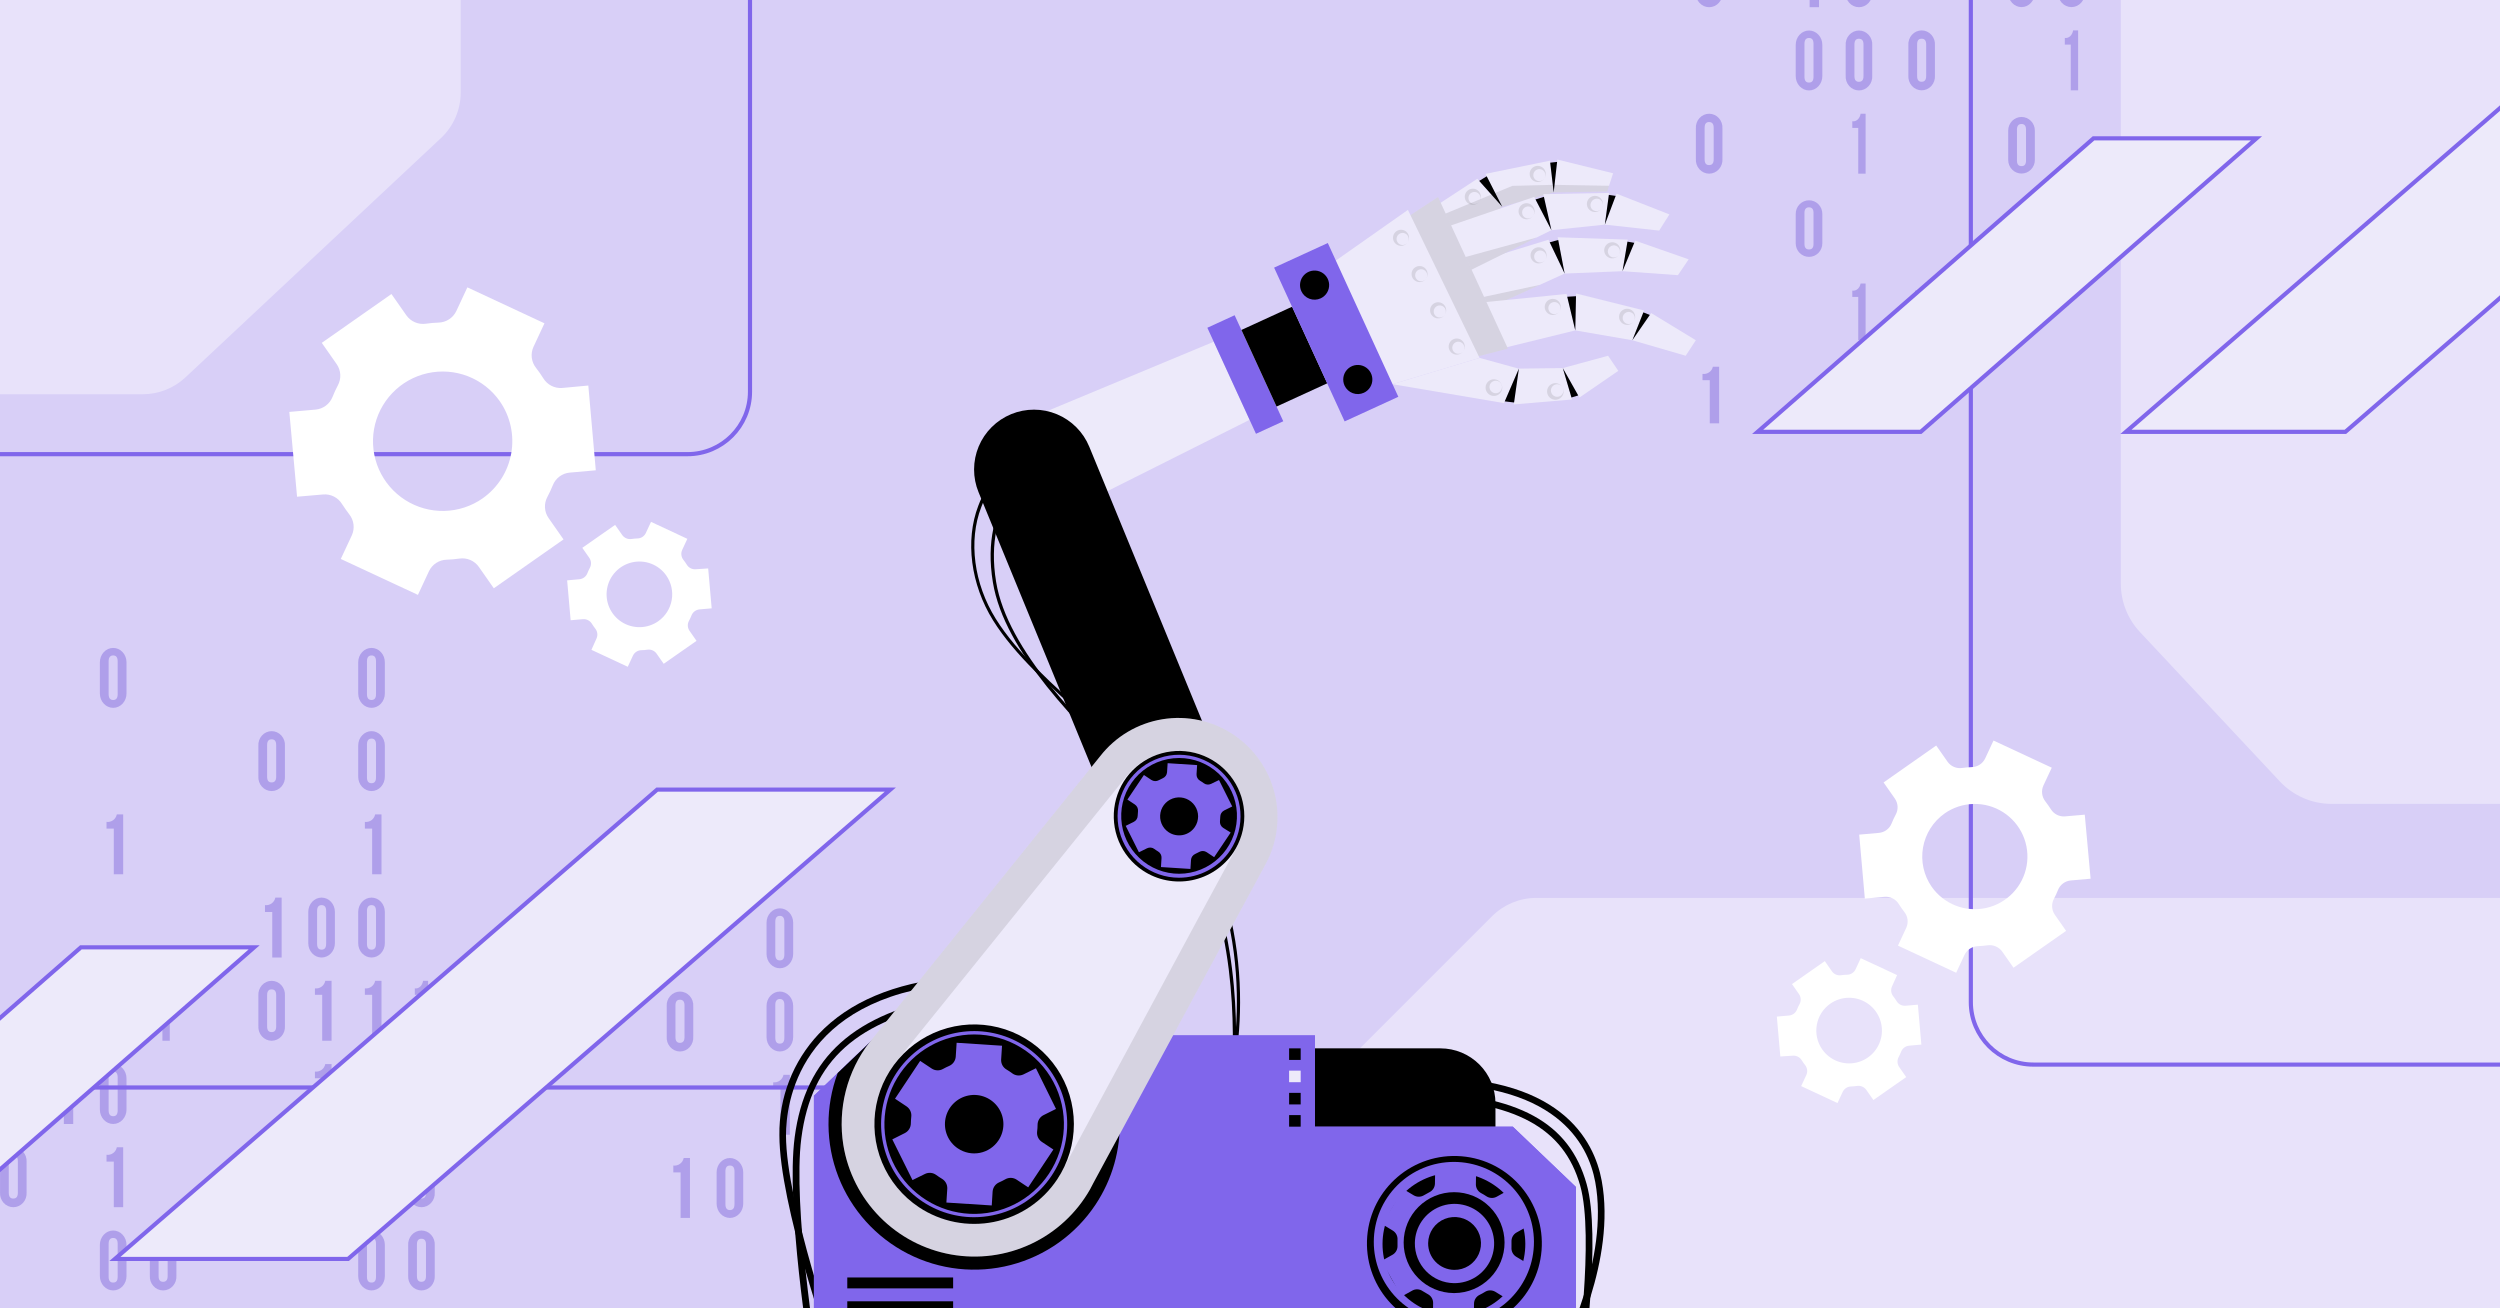 <svg width="1200" height="628" viewBox="0 0 1200 628" fill="none" xmlns="http://www.w3.org/2000/svg">
<rect x="0" y="0" width="1200" height="628" fill="#333333" stroke="none"/>
<g clip-path="url(#clip0_621_6248)">
<rect width="1200" height="628" fill="#D8CFF7"/>
<g opacity="0.4">
<path d="M47.939 317.876C47.939 316.053 48.613 314.303 49.812 313.014C51.01 311.724 52.636 311 54.331 311C56.026 311 57.652 311.724 58.851 313.014C60.05 314.303 60.723 316.053 60.723 317.876V332.887C60.723 334.71 60.05 336.46 58.851 337.749C57.652 339.039 56.026 339.763 54.331 339.763C52.636 339.763 51.01 339.039 49.812 337.749C48.613 336.46 47.939 334.71 47.939 332.887V317.876ZM52.14 333.162C52.14 335.205 52.98 335.991 54.331 335.991C55.683 335.991 56.486 335.205 56.486 333.162V317.444C56.486 315.401 55.646 314.615 54.331 314.615C53.016 314.615 52.14 315.401 52.14 317.444V333.162Z" fill="#7158D7"/>
<path d="M51.135 394.508C52.261 394.648 53.398 394.352 54.315 393.682C55.232 393.011 55.859 392.016 56.07 390.898H59.124V419.662H54.62V397.726H51.135V394.508Z" fill="#7158D7"/>
<path d="M51.135 474.427C52.261 474.567 53.398 474.269 54.315 473.595C55.232 472.921 55.859 471.92 56.07 470.797H59.124V499.56H54.62V477.504H51.135V474.427Z" fill="#7158D7"/>
<path d="M47.939 517.632C47.939 515.806 48.613 514.054 49.812 512.763C51.01 511.471 52.636 510.746 54.331 510.746C56.026 510.746 57.652 511.471 58.851 512.763C60.05 514.054 60.723 515.806 60.723 517.632V532.623C60.723 534.45 60.05 536.201 58.851 537.492C57.652 538.784 56.026 539.509 54.331 539.509C52.636 539.509 51.01 538.784 49.812 537.492C48.613 536.201 47.939 534.45 47.939 532.623V517.632ZM52.14 532.938C52.14 534.984 52.98 535.771 54.331 535.771C55.683 535.771 56.486 534.984 56.486 532.938V517.199C56.486 515.113 55.646 514.366 54.331 514.366C53.016 514.366 52.14 515.113 52.14 517.199V532.938Z" fill="#7158D7"/>
<path d="M51.135 554.3C52.261 554.44 53.398 554.144 54.315 553.475C55.232 552.805 55.859 551.811 56.07 550.695H59.124V579.458H54.62V557.553H51.135V554.3Z" fill="#7158D7"/>
<path d="M47.939 597.53C47.939 595.704 48.613 593.952 49.812 592.661C51.01 591.37 52.636 590.644 54.331 590.644C56.026 590.644 57.652 591.37 58.851 592.661C60.05 593.952 60.723 595.704 60.723 597.53V612.522C60.723 614.348 60.05 616.1 58.851 617.391C57.652 618.682 56.026 619.408 54.331 619.408C52.636 619.408 51.01 618.682 49.812 617.391C48.613 616.1 47.939 614.348 47.939 612.522V597.53ZM52.14 612.797C52.14 614.883 52.98 615.63 54.331 615.63C55.683 615.63 56.486 614.883 56.486 612.797V597.058C56.486 595.012 55.646 594.225 54.331 594.225C53.016 594.225 52.14 595.012 52.14 597.058V612.797Z" fill="#7158D7"/>
<path d="M75.104 474.427C76.009 474.568 76.923 474.272 77.662 473.598C78.4 472.925 78.908 471.923 79.084 470.797H81.496V499.56H77.956V477.504H75.104V474.427Z" fill="#7158D7"/>
<path d="M71.927 597.792C71.861 596.879 71.976 595.963 72.266 595.099C72.556 594.235 73.015 593.443 73.614 592.772C74.212 592.101 74.937 591.565 75.744 591.199C76.55 590.833 77.421 590.644 78.301 590.644C79.181 590.644 80.052 590.833 80.858 591.199C81.665 591.565 82.39 592.101 82.988 592.772C83.587 593.443 84.045 594.235 84.335 595.099C84.625 595.963 84.741 596.879 84.674 597.792V612.26C84.741 613.173 84.625 614.089 84.335 614.953C84.045 615.817 83.587 616.609 82.988 617.28C82.39 617.951 81.665 618.487 80.858 618.853C80.052 619.219 79.181 619.408 78.301 619.408C77.421 619.408 76.55 619.219 75.744 618.853C74.937 618.487 74.212 617.951 73.614 617.28C73.015 616.609 72.556 615.817 72.266 614.953C71.976 614.089 71.861 613.173 71.927 612.26V597.792ZM76.128 612.526C76.128 614.539 76.968 615.26 78.282 615.26C79.597 615.26 80.474 614.539 80.474 612.526V597.336C80.474 595.361 79.634 594.602 78.282 594.602C76.931 594.602 76.128 595.361 76.128 597.336V612.526Z" fill="#7158D7"/>
<path d="M27.165 514.356C28.296 514.497 29.439 514.202 30.361 513.532C31.285 512.862 31.92 511.867 32.139 510.746H35.155V539.509H30.651V517.574H27.165V514.356Z" fill="#7158D7"/>
<path d="M0.018 557.843C-0.048 556.93 0.067 556.013 0.357 555.15C0.648 554.286 1.106 553.493 1.705 552.822C2.303 552.151 3.028 551.616 3.835 551.25C4.641 550.884 5.512 550.695 6.392 550.695C7.272 550.695 8.143 550.884 8.949 551.25C9.756 551.616 10.481 552.151 11.079 552.822C11.678 553.493 12.136 554.286 12.426 555.15C12.716 556.013 12.832 556.93 12.765 557.843V572.311C12.832 573.223 12.716 574.14 12.426 575.004C12.136 575.868 11.678 576.66 11.079 577.331C10.481 578.002 9.756 578.537 8.949 578.903C8.143 579.27 7.272 579.458 6.392 579.458C5.512 579.458 4.641 579.27 3.835 578.903C3.028 578.537 2.303 578.002 1.705 577.331C1.106 576.66 0.648 575.868 0.357 575.004C0.067 574.14 -0.048 573.223 0.018 572.311V557.843ZM4.219 572.577C4.219 574.551 5.059 575.311 6.374 575.311C7.689 575.311 8.565 574.551 8.565 572.577V557.387C8.565 555.412 7.725 554.653 6.374 554.653C5.022 554.653 4.219 555.412 4.219 557.387V572.577Z" fill="#7158D7"/>
</g>
<g opacity="0.4">
<path d="M367.939 442.876C367.939 441.053 368.613 439.303 369.811 438.014C371.01 436.724 372.636 436 374.331 436C376.026 436 377.652 436.724 378.851 438.014C380.05 439.303 380.723 441.053 380.723 442.876V457.887C380.723 459.71 380.05 461.46 378.851 462.749C377.652 464.039 376.026 464.763 374.331 464.763C372.636 464.763 371.01 464.039 369.811 462.749C368.613 461.46 367.939 459.71 367.939 457.887V442.876ZM372.14 458.162C372.14 460.205 372.98 460.991 374.331 460.991C375.683 460.991 376.486 460.205 376.486 458.162V442.444C376.486 440.401 375.646 439.615 374.331 439.615C373.016 439.615 372.14 440.401 372.14 442.444V458.162Z" fill="#7158D7"/>
<path d="M367.939 482.835C367.939 481.009 368.613 479.257 369.811 477.966C371.01 476.674 372.636 475.949 374.331 475.949C376.026 475.949 377.652 476.674 378.851 477.966C380.05 479.257 380.723 481.009 380.723 482.835V497.826C380.723 499.653 380.05 501.404 378.851 502.696C377.652 503.987 376.026 504.712 374.331 504.712C372.636 504.712 371.01 503.987 369.811 502.696C368.613 501.404 367.939 499.653 367.939 497.826V482.835ZM372.14 498.102C372.14 500.187 372.98 500.935 374.331 500.935C375.683 500.935 376.486 500.187 376.486 498.102V482.363C376.486 480.317 375.646 479.53 374.331 479.53C373.016 479.53 372.14 480.317 372.14 482.363V498.102Z" fill="#7158D7"/>
<path d="M371.135 519.508C372.261 519.648 373.398 519.352 374.315 518.682C375.232 518.011 375.859 517.016 376.07 515.898H379.124V544.662H374.62V522.726H371.135V519.508Z" fill="#7158D7"/>
<path d="M343.97 562.724C343.97 560.9 344.643 559.151 345.842 557.861C347.04 556.572 348.666 555.847 350.361 555.847C352.057 555.847 353.683 556.572 354.881 557.861C356.08 559.151 356.753 560.9 356.753 562.724V577.734C356.753 579.558 356.08 581.307 354.881 582.597C353.683 583.886 352.057 584.611 350.361 584.611C348.666 584.611 347.04 583.886 345.842 582.597C344.643 581.307 343.97 579.558 343.97 577.734V562.724ZM348.207 578.009C348.207 580.053 349.047 580.839 350.361 580.839C351.676 580.839 352.553 580.053 352.553 578.009V562.292C352.553 560.248 351.713 559.462 350.361 559.462C349.01 559.462 348.207 560.248 348.207 562.292V578.009Z" fill="#7158D7"/>
<path d="M320.018 483.097C319.952 482.184 320.067 481.267 320.357 480.403C320.648 479.54 321.106 478.747 321.705 478.076C322.303 477.405 323.028 476.87 323.835 476.504C324.641 476.138 325.512 475.949 326.392 475.949C327.272 475.949 328.143 476.138 328.949 476.504C329.756 476.87 330.481 477.405 331.079 478.076C331.678 478.747 332.136 479.54 332.426 480.403C332.716 481.267 332.832 482.184 332.765 483.097V497.565C332.832 498.477 332.716 499.394 332.426 500.258C332.136 501.122 331.678 501.914 331.079 502.585C330.481 503.256 329.756 503.791 328.949 504.157C328.143 504.523 327.272 504.712 326.392 504.712C325.512 504.712 324.641 504.523 323.835 504.157C323.028 503.791 322.303 503.256 321.705 502.585C321.106 501.914 320.648 501.122 320.357 500.258C320.067 499.394 319.952 498.477 320.018 497.565V483.097ZM324.219 497.831C324.219 499.843 325.059 500.565 326.374 500.565C327.689 500.565 328.565 499.843 328.565 497.831V482.641C328.565 480.628 327.725 479.869 326.374 479.869C325.022 479.869 324.219 480.628 324.219 482.641V497.831Z" fill="#7158D7"/>
<path d="M323.195 559.462C324.326 559.603 325.469 559.308 326.392 558.637C327.315 557.967 327.95 556.97 328.169 555.847H331.185V584.611H326.681V562.763H323.195V559.462Z" fill="#7158D7"/>
</g>
<g opacity="0.4">
<path d="M474.939 481.876C474.939 480.053 475.613 478.303 476.811 477.014C478.01 475.724 479.636 475 481.331 475C483.026 475 484.652 475.724 485.851 477.014C487.05 478.303 487.723 480.053 487.723 481.876V496.887C487.723 498.71 487.05 500.46 485.851 501.749C484.652 503.039 483.026 503.763 481.331 503.763C479.636 503.763 478.01 503.039 476.811 501.749C475.613 500.46 474.939 498.71 474.939 496.887V481.876ZM479.14 497.162C479.14 499.205 479.98 499.991 481.331 499.991C482.683 499.991 483.486 499.205 483.486 497.162V481.444C483.486 479.401 482.646 478.615 481.331 478.615C480.016 478.615 479.14 479.401 479.14 481.444V497.162Z" fill="#7158D7"/>
<path d="M474.939 521.835C474.939 520.009 475.613 518.257 476.811 516.966C478.01 515.674 479.636 514.949 481.331 514.949C483.026 514.949 484.652 515.674 485.851 516.966C487.05 518.257 487.723 520.009 487.723 521.835V536.826C487.723 538.653 487.05 540.404 485.851 541.696C484.652 542.987 483.026 543.712 481.331 543.712C479.636 543.712 478.01 542.987 476.811 541.696C475.613 540.404 474.939 538.653 474.939 536.826V521.835ZM479.14 537.102C479.14 539.187 479.98 539.935 481.331 539.935C482.683 539.935 483.486 539.187 483.486 537.102V521.363C483.486 519.317 482.646 518.53 481.331 518.53C480.016 518.53 479.14 519.317 479.14 521.363V537.102Z" fill="#7158D7"/>
<path d="M478.135 558.508C479.261 558.648 480.398 558.352 481.315 557.682C482.232 557.011 482.859 556.016 483.07 554.898H486.124V583.662H481.62V561.726H478.135V558.508Z" fill="#7158D7"/>
<path d="M474.939 601.724C474.939 599.9 475.613 598.151 476.811 596.861C478.01 595.572 479.636 594.847 481.331 594.847C483.026 594.847 484.652 595.572 485.851 596.861C487.05 598.151 487.723 599.9 487.723 601.724V616.734C487.723 618.558 487.05 620.307 485.851 621.597C484.652 622.886 483.026 623.611 481.331 623.611C479.636 623.611 478.01 622.886 476.811 621.597C475.613 620.307 474.939 618.558 474.939 616.734V601.724ZM479.14 617.009C479.14 619.053 479.98 619.839 481.331 619.839C482.683 619.839 483.486 619.053 483.486 617.009V601.292C483.486 599.248 482.646 598.462 481.331 598.462C480.016 598.462 479.14 599.248 479.14 601.292V617.009Z" fill="#7158D7"/>
<path d="M450.97 601.724C450.97 599.9 451.643 598.151 452.842 596.861C454.04 595.572 455.666 594.847 457.361 594.847C459.057 594.847 460.683 595.572 461.881 596.861C463.08 598.151 463.753 599.9 463.753 601.724V616.734C463.753 618.558 463.08 620.307 461.881 621.597C460.683 622.886 459.057 623.611 457.361 623.611C455.666 623.611 454.04 622.886 452.842 621.597C451.643 620.307 450.97 618.558 450.97 616.734V601.724ZM455.207 617.009C455.207 619.053 456.047 619.839 457.361 619.839C458.676 619.839 459.553 619.053 459.553 617.009V601.292C459.553 599.248 458.713 598.462 457.361 598.462C456.01 598.462 455.207 599.248 455.207 601.292V617.009Z" fill="#7158D7"/>
<path d="M427.018 522.097C426.952 521.184 427.067 520.267 427.357 519.403C427.648 518.54 428.106 517.747 428.705 517.076C429.303 516.405 430.028 515.87 430.835 515.504C431.641 515.138 432.512 514.949 433.392 514.949C434.272 514.949 435.143 515.138 435.949 515.504C436.756 515.87 437.481 516.405 438.079 517.076C438.678 517.747 439.136 518.54 439.426 519.403C439.716 520.267 439.832 521.184 439.765 522.097V536.565C439.832 537.477 439.716 538.394 439.426 539.258C439.136 540.122 438.678 540.914 438.079 541.585C437.481 542.256 436.756 542.791 435.949 543.157C435.143 543.523 434.272 543.712 433.392 543.712C432.512 543.712 431.641 543.523 430.835 543.157C430.028 542.791 429.303 542.256 428.705 541.585C428.106 540.914 427.648 540.122 427.357 539.258C427.067 538.394 426.952 537.477 427.018 536.565V522.097ZM431.219 536.831C431.219 538.843 432.059 539.565 433.374 539.565C434.689 539.565 435.565 538.843 435.565 536.831V521.641C435.565 519.628 434.725 518.869 433.374 518.869C432.022 518.869 431.219 519.628 431.219 521.641V536.831Z" fill="#7158D7"/>
<path d="M430.195 598.462C431.326 598.603 432.469 598.308 433.392 597.637C434.315 596.967 434.95 595.97 435.169 594.847H438.185V623.611H433.681V601.763H430.195V598.462Z" fill="#7158D7"/>
</g>
<path d="M682.5 522L-109 522C-125.569 522 -139 535.432 -139 552L-139 712" stroke="#8066EB" stroke-width="2"/>
<g opacity="0.4">
<path d="M171.939 317.876C171.939 316.053 172.613 314.303 173.811 313.014C175.01 311.724 176.636 311 178.331 311C180.026 311 181.652 311.724 182.851 313.014C184.05 314.303 184.723 316.053 184.723 317.876V332.887C184.723 334.71 184.05 336.46 182.851 337.749C181.652 339.039 180.026 339.763 178.331 339.763C176.636 339.763 175.01 339.039 173.811 337.749C172.613 336.46 171.939 334.71 171.939 332.887V317.876ZM176.14 333.162C176.14 335.205 176.98 335.991 178.331 335.991C179.683 335.991 180.486 335.205 180.486 333.162V317.444C180.486 315.401 179.646 314.615 178.331 314.615C177.016 314.615 176.14 315.401 176.14 317.444V333.162Z" fill="#7158D7"/>
<path d="M171.939 357.835C171.939 356.009 172.613 354.257 173.811 352.966C175.01 351.674 176.636 350.949 178.331 350.949C180.026 350.949 181.652 351.674 182.851 352.966C184.05 354.257 184.723 356.009 184.723 357.835V372.827C184.723 374.653 184.05 376.404 182.851 377.696C181.652 378.987 180.026 379.712 178.331 379.712C176.636 379.712 175.01 378.987 173.811 377.696C172.613 376.404 171.939 374.653 171.939 372.827V357.835ZM176.14 373.102C176.14 375.187 176.98 375.935 178.331 375.935C179.683 375.935 180.486 375.187 180.486 373.102V357.363C180.486 355.317 179.646 354.53 178.331 354.53C177.016 354.53 176.14 355.317 176.14 357.363V373.102Z" fill="#7158D7"/>
<path d="M175.135 394.508C176.261 394.648 177.398 394.352 178.315 393.682C179.232 393.011 179.859 392.016 180.07 390.898H183.124V419.662H178.62V397.726H175.135V394.508Z" fill="#7158D7"/>
<path d="M171.939 437.724C171.939 435.9 172.613 434.151 173.811 432.861C175.01 431.572 176.636 430.847 178.331 430.847C180.026 430.847 181.652 431.572 182.851 432.861C184.05 434.151 184.723 435.9 184.723 437.724V452.734C184.723 454.558 184.05 456.307 182.851 457.597C181.652 458.886 180.026 459.611 178.331 459.611C176.636 459.611 175.01 458.886 173.811 457.597C172.613 456.307 171.939 454.558 171.939 452.734V437.724ZM176.14 453.009C176.14 455.053 176.98 455.839 178.331 455.839C179.683 455.839 180.486 455.053 180.486 453.009V437.292C180.486 435.248 179.646 434.462 178.331 434.462C177.016 434.462 176.14 435.248 176.14 437.292V453.009Z" fill="#7158D7"/>
<path d="M175.135 474.427C176.261 474.567 177.398 474.269 178.315 473.595C179.232 472.921 179.859 471.92 180.07 470.797H183.124V499.56H178.62V477.504H175.135V474.427Z" fill="#7158D7"/>
<path d="M171.939 517.632C171.939 515.806 172.613 514.054 173.811 512.763C175.01 511.471 176.636 510.746 178.331 510.746C180.026 510.746 181.652 511.471 182.851 512.763C184.05 514.054 184.723 515.806 184.723 517.632V532.623C184.723 534.45 184.05 536.201 182.851 537.492C181.652 538.784 180.026 539.509 178.331 539.509C176.636 539.509 175.01 538.784 173.811 537.492C172.613 536.201 171.939 534.45 171.939 532.623V517.632ZM176.14 532.938C176.14 534.984 176.98 535.771 178.331 535.771C179.683 535.771 180.486 534.984 180.486 532.938V517.199C180.486 515.113 179.646 514.366 178.331 514.366C177.016 514.366 176.14 515.113 176.14 517.199V532.938Z" fill="#7158D7"/>
<path d="M175.135 554.3C176.261 554.44 177.398 554.144 178.315 553.475C179.232 552.805 179.859 551.811 180.07 550.695H183.124V579.458H178.62V557.553H175.135V554.3Z" fill="#7158D7"/>
<path d="M171.939 597.53C171.939 595.704 172.613 593.952 173.811 592.661C175.01 591.37 176.636 590.644 178.331 590.644C180.026 590.644 181.652 591.37 182.851 592.661C184.05 593.952 184.723 595.704 184.723 597.53V612.522C184.723 614.348 184.05 616.1 182.851 617.391C181.652 618.682 180.026 619.408 178.331 619.408C176.636 619.408 175.01 618.682 173.811 617.391C172.613 616.1 171.939 614.348 171.939 612.522V597.53ZM176.14 612.797C176.14 614.883 176.98 615.63 178.331 615.63C179.683 615.63 180.486 614.883 180.486 612.797V597.058C180.486 595.012 179.646 594.225 178.331 594.225C177.016 594.225 176.14 595.012 176.14 597.058V612.797Z" fill="#7158D7"/>
<path d="M199.104 474.427C200.009 474.568 200.923 474.272 201.662 473.598C202.4 472.925 202.908 471.923 203.084 470.797H205.496V499.56H201.956V477.504H199.104V474.427Z" fill="#7158D7"/>
<path d="M199.104 514.356C200.009 514.497 200.923 514.202 201.662 513.532C202.4 512.862 202.908 511.867 203.084 510.746H205.496V539.509H201.956V517.574H199.104V514.356Z" fill="#7158D7"/>
<path d="M195.927 557.833C195.861 556.922 195.976 556.006 196.266 555.144C196.557 554.281 197.015 553.49 197.613 552.82C198.212 552.15 198.937 551.615 199.744 551.249C200.55 550.884 201.421 550.695 202.301 550.695C203.181 550.695 204.051 550.884 204.858 551.249C205.665 551.615 206.39 552.15 206.988 552.82C207.586 553.49 208.045 554.281 208.335 555.144C208.625 556.006 208.741 556.922 208.674 557.833V572.32C208.741 573.232 208.625 574.147 208.335 575.01C208.045 575.873 207.586 576.664 206.988 577.334C206.39 578.004 205.665 578.539 204.858 578.904C204.051 579.27 203.181 579.458 202.301 579.458C201.421 579.458 200.55 579.27 199.744 578.904C198.937 578.539 198.212 578.004 197.613 577.334C197.015 576.664 196.557 575.873 196.266 575.01C195.976 574.147 195.861 573.232 195.927 572.32V557.833ZM200.128 572.586C200.128 574.558 200.968 575.316 202.283 575.316C203.597 575.316 204.474 574.558 204.474 572.586V557.416C204.474 555.444 203.634 554.685 202.283 554.685C200.931 554.685 200.128 555.444 200.128 557.416V572.586Z" fill="#7158D7"/>
<path d="M195.927 597.792C195.861 596.879 195.976 595.963 196.266 595.099C196.557 594.235 197.015 593.443 197.613 592.772C198.212 592.101 198.937 591.565 199.744 591.199C200.55 590.833 201.421 590.644 202.301 590.644C203.181 590.644 204.051 590.833 204.858 591.199C205.665 591.565 206.39 592.101 206.988 592.772C207.586 593.443 208.045 594.235 208.335 595.099C208.625 595.963 208.741 596.879 208.674 597.792V612.26C208.741 613.173 208.625 614.089 208.335 614.953C208.045 615.817 207.586 616.609 206.988 617.28C206.39 617.951 205.665 618.487 204.858 618.853C204.051 619.219 203.181 619.408 202.301 619.408C201.421 619.408 200.55 619.219 199.744 618.853C198.937 618.487 198.212 617.951 197.613 617.28C197.015 616.609 196.557 615.817 196.266 614.953C195.976 614.089 195.861 613.173 195.927 612.26V597.792ZM200.128 612.526C200.128 614.539 200.968 615.26 202.283 615.26C203.597 615.26 204.474 614.539 204.474 612.526V597.336C204.474 595.361 203.634 594.602 202.283 594.602C200.931 594.602 200.128 595.361 200.128 597.336V612.526Z" fill="#7158D7"/>
<path d="M147.97 437.724C147.97 435.9 148.643 434.151 149.842 432.861C151.04 431.572 152.666 430.847 154.361 430.847C156.057 430.847 157.683 431.572 158.881 432.861C160.08 434.151 160.753 435.9 160.753 437.724V452.734C160.753 454.558 160.08 456.307 158.881 457.597C157.683 458.886 156.057 459.611 154.361 459.611C152.666 459.611 151.04 458.886 149.842 457.597C148.643 456.307 147.97 454.558 147.97 452.734V437.724ZM152.207 453.009C152.207 455.053 153.047 455.839 154.361 455.839C155.676 455.839 156.553 455.053 156.553 453.009V437.292C156.553 435.248 155.713 434.462 154.361 434.462C153.01 434.462 152.207 435.248 152.207 437.292V453.009Z" fill="#7158D7"/>
<path d="M151.165 474.427C152.296 474.568 153.438 474.272 154.362 473.598C155.285 472.925 155.92 471.923 156.139 470.797H159.155V499.56H154.651V477.504H151.165V474.427Z" fill="#7158D7"/>
<path d="M151.165 514.356C152.296 514.497 153.438 514.202 154.362 513.532C155.285 512.862 155.92 511.867 156.139 510.746H159.155V539.509H154.651V517.574H151.165V514.356Z" fill="#7158D7"/>
<path d="M124.018 358.097C123.952 357.184 124.067 356.267 124.357 355.403C124.648 354.54 125.106 353.747 125.705 353.076C126.303 352.405 127.028 351.87 127.835 351.504C128.641 351.138 129.512 350.949 130.392 350.949C131.272 350.949 132.143 351.138 132.949 351.504C133.756 351.87 134.481 352.405 135.079 353.076C135.678 353.747 136.136 354.54 136.426 355.403C136.716 356.267 136.832 357.184 136.765 358.097V372.565C136.832 373.477 136.716 374.394 136.426 375.258C136.136 376.122 135.678 376.914 135.079 377.585C134.481 378.256 133.756 378.791 132.949 379.157C132.143 379.524 131.272 379.712 130.392 379.712C129.512 379.712 128.641 379.524 127.835 379.157C127.028 378.791 126.303 378.256 125.705 377.585C125.106 376.914 124.648 376.122 124.357 375.258C124.067 374.394 123.952 373.477 124.018 372.565V358.097ZM128.219 372.831C128.219 374.843 129.059 375.565 130.374 375.565C131.689 375.565 132.565 374.843 132.565 372.831V357.641C132.565 355.628 131.725 354.869 130.374 354.869C129.022 354.869 128.219 355.628 128.219 357.641V372.831Z" fill="#7158D7"/>
<path d="M127.195 434.462C128.326 434.603 129.469 434.308 130.392 433.637C131.315 432.967 131.95 431.97 132.169 430.847H135.185V459.611H130.681V437.763H127.195V434.462Z" fill="#7158D7"/>
<path d="M124.018 477.944C123.952 477.032 124.067 476.115 124.357 475.251C124.648 474.387 125.106 473.595 125.705 472.924C126.303 472.253 127.028 471.718 127.835 471.352C128.641 470.986 129.512 470.797 130.392 470.797C131.272 470.797 132.143 470.986 132.949 471.352C133.756 471.718 134.481 472.253 135.079 472.924C135.678 473.595 136.136 474.387 136.426 475.251C136.716 476.115 136.832 477.032 136.765 477.944V492.413C136.832 493.325 136.716 494.242 136.426 495.106C136.136 495.969 135.678 496.762 135.079 497.433C134.481 498.104 133.756 498.639 132.949 499.005C132.143 499.371 131.272 499.56 130.392 499.56C129.512 499.56 128.641 499.371 127.835 499.005C127.028 498.639 126.303 498.104 125.705 497.433C125.106 496.762 124.648 495.969 124.357 495.106C124.067 494.242 123.952 493.325 124.018 492.413V477.944ZM128.219 492.678C128.219 494.691 129.059 495.413 130.374 495.413C131.689 495.413 132.565 494.691 132.565 492.678V477.678C132.565 475.666 131.725 474.906 130.374 474.906C129.022 474.906 128.219 475.666 128.219 477.678V492.678Z" fill="#7158D7"/>
<path d="M124.018 557.843C123.952 556.93 124.067 556.013 124.357 555.15C124.648 554.286 125.106 553.493 125.705 552.822C126.303 552.151 127.028 551.616 127.835 551.25C128.641 550.884 129.512 550.695 130.392 550.695C131.272 550.695 132.143 550.884 132.949 551.25C133.756 551.616 134.481 552.151 135.079 552.822C135.678 553.493 136.136 554.286 136.426 555.15C136.716 556.013 136.832 556.93 136.765 557.843V572.311C136.832 573.223 136.716 574.14 136.426 575.004C136.136 575.868 135.678 576.66 135.079 577.331C134.481 578.002 133.756 578.537 132.949 578.903C132.143 579.27 131.272 579.458 130.392 579.458C129.512 579.458 128.641 579.27 127.835 578.903C127.028 578.537 126.303 578.002 125.705 577.331C125.106 576.66 124.648 575.868 124.357 575.004C124.067 574.14 123.952 573.223 124.018 572.311V557.843ZM128.219 572.577C128.219 574.551 129.059 575.311 130.374 575.311C131.689 575.311 132.565 574.551 132.565 572.577V557.387C132.565 555.412 131.725 554.653 130.374 554.653C129.022 554.653 128.219 555.412 128.219 557.387V572.577Z" fill="#7158D7"/>
</g>
<path opacity="0.4" d="M605.932 884.786L459.787 1030.93C454.161 1036.56 451 1044.19 451 1052.15V1105.5C451 1122.07 464.431 1135.5 481 1135.5H1333.57C1341.53 1135.5 1349.16 1132.34 1354.79 1126.71L1601.62 879.882C1604.18 877.315 1606.26 874.303 1607.76 870.993L1786.93 473.324C1795.88 453.47 1781.35 431 1759.58 431H737.405C729.449 431 721.818 434.161 716.192 439.787L623.506 532.473C617.88 538.099 614.719 545.73 614.719 553.686V863.573C614.719 871.529 611.558 879.16 605.932 884.786Z" fill="white"/>
<g opacity="0.4">
<path d="M1119.15 385.863C1109.75 385.863 1100.77 381.971 1094.35 375.112L1027.18 303.387C1021.28 297.092 1018 288.789 1018 280.164L1018 -274.025C1018 -292.789 1033.21 -308 1051.97 -308L1903.95 -307.998C1913.44 -307.998 1922.51 -304.025 1928.94 -297.042L1995.01 -225.316C2000.79 -219.043 2004 -210.826 2004 -202.297L2004 351.891C2004 370.654 1988.79 385.865 1970.03 385.865L1119.15 385.863Z" fill="white"/>
</g>
<g opacity="0.4">
<path d="M221.139 44.394C221.139 52.692 217.703 60.619 211.646 66.291L89.019 181.137C83.459 186.343 76.128 189.24 68.511 189.24L-142 189.24C-158.569 189.24 -172 175.808 -172 159.24L-171.997 -1171.94C-171.997 -1180.32 -168.489 -1188.32 -162.323 -1194L-39.589 -1307.06C-34.05 -1312.17 -26.794 -1315 -19.263 -1315L191.143 -1315C207.711 -1315 221.143 -1301.57 221.143 -1285L221.139 44.394Z" fill="white"/>
</g>
<path d="M-462 218H330C346.569 218 360 204.569 360 188V-88" stroke="#8066EB" stroke-width="2"/>
<path d="M946 -310L946 481C946 497.569 959.431 511 976 511L1218 511" stroke="#8066EB" stroke-width="2"/>
<g opacity="0.4">
<path d="M865.135 -21.7C866.261 -21.561 867.398 -21.856 868.315 -22.526C869.232 -23.195 869.859 -24.189 870.07 -25.305H873.125V3.458H868.621V-18.447H865.135V-21.7Z" fill="#7158D7"/>
<path d="M861.939 21.53C861.939 19.704 862.613 17.952 863.811 16.661C865.01 15.37 866.636 14.644 868.331 14.644C870.026 14.644 871.652 15.37 872.851 16.661C874.05 17.952 874.723 19.704 874.723 21.53V36.522C874.723 38.348 874.05 40.099 872.851 41.391C871.652 42.682 870.026 43.408 868.331 43.408C866.636 43.408 865.01 42.682 863.811 41.391C862.613 40.099 861.939 38.348 861.939 36.522V21.53ZM866.14 36.797C866.14 38.883 866.98 39.63 868.331 39.63C869.683 39.63 870.486 38.883 870.486 36.797V21.058C870.486 19.012 869.646 18.225 868.331 18.225C867.016 18.225 866.14 19.012 866.14 21.058V36.797Z" fill="#7158D7"/>
<path d="M861.939 102.644C861.939 100.919 862.613 99.265 863.811 98.046C865.01 96.826 866.636 96.141 868.331 96.141C870.026 96.141 871.652 96.826 872.851 98.046C874.05 99.265 874.723 100.919 874.723 102.644V116.803C874.723 118.528 874.05 120.182 872.851 121.401C871.652 122.621 870.026 123.306 868.331 123.306C866.636 123.306 865.01 122.621 863.811 121.401C862.613 120.182 861.939 118.528 861.939 116.803V102.644ZM866.14 117.063C866.14 118.995 866.98 119.739 868.331 119.739C869.683 119.739 870.486 118.995 870.486 117.063V102.198C870.486 100.266 869.646 99.522 868.331 99.522C867.016 99.522 866.14 100.266 866.14 102.198V117.063Z" fill="#7158D7"/>
<path d="M885.927 -18.167C885.861 -19.078 885.976 -19.994 886.266 -20.856C886.557 -21.719 887.015 -22.51 887.613 -23.18C888.212 -23.85 888.937 -24.385 889.744 -24.751C890.55 -25.116 891.421 -25.305 892.301 -25.305C893.181 -25.305 894.051 -25.116 894.858 -24.751C895.665 -24.385 896.39 -23.85 896.988 -23.18C897.586 -22.51 898.045 -21.719 898.335 -20.856C898.625 -19.994 898.741 -19.078 898.674 -18.167V-3.68C898.741 -2.769 898.625 -1.853 898.335 -0.99C898.045 -0.127 897.586 0.664 896.988 1.334C896.39 2.004 895.665 2.539 894.858 2.904C894.051 3.27 893.181 3.458 892.301 3.458C891.421 3.458 890.55 3.27 889.744 2.904C888.937 2.539 888.212 2.004 887.613 1.334C887.015 0.664 886.557 -0.127 886.266 -0.99C885.976 -1.853 885.861 -2.769 885.927 -3.68V-18.167ZM890.128 -3.414C890.128 -1.442 890.968 -0.684 892.283 -0.684C893.597 -0.684 894.474 -1.442 894.474 -3.414V-18.584C894.474 -20.556 893.634 -21.314 892.283 -21.314C890.931 -21.314 890.128 -20.556 890.128 -18.584V-3.414Z" fill="#7158D7"/>
<path d="M885.927 21.792C885.861 20.879 885.976 19.962 886.266 19.099C886.557 18.235 887.015 17.443 887.613 16.772C888.212 16.101 888.937 15.565 889.744 15.199C890.55 14.833 891.421 14.644 892.301 14.644C893.181 14.644 894.051 14.833 894.858 15.199C895.665 15.565 896.39 16.101 896.988 16.772C897.586 17.443 898.045 18.235 898.335 19.099C898.625 19.962 898.741 20.879 898.674 21.792V36.26C898.741 37.172 898.625 38.089 898.335 38.953C898.045 39.817 897.586 40.609 896.988 41.28C896.39 41.951 895.665 42.487 894.858 42.853C894.051 43.219 893.181 43.408 892.301 43.408C891.421 43.408 890.55 43.219 889.744 42.853C888.937 42.487 888.212 41.951 887.613 41.28C887.015 40.609 886.557 39.817 886.266 38.953C885.976 38.089 885.861 37.172 885.927 36.26V21.792ZM890.128 36.526C890.128 38.539 890.968 39.26 892.283 39.26C893.597 39.26 894.474 38.539 894.474 36.526V21.336C894.474 19.361 893.634 18.602 892.283 18.602C890.931 18.602 890.128 19.361 890.128 21.336V36.526Z" fill="#7158D7"/>
<path d="M889.104 58.204C890.01 58.354 890.928 58.063 891.668 57.392C892.409 56.72 892.915 55.719 893.083 54.593H895.496V83.357H891.956V61.421H889.104V58.204Z" fill="#7158D7"/>
<path d="M889.104 139.499C890.009 139.632 890.923 139.354 891.661 138.721C892.4 138.089 892.908 137.148 893.083 136.09H895.496V163.255H891.956V142.538H889.104V139.499Z" fill="#7158D7"/>
<path d="M814.018 -18.157C813.952 -19.07 814.067 -19.987 814.357 -20.851C814.648 -21.714 815.106 -22.507 815.705 -23.178C816.303 -23.849 817.028 -24.384 817.835 -24.75C818.641 -25.116 819.512 -25.305 820.392 -25.305C821.272 -25.305 822.143 -25.116 822.949 -24.75C823.756 -24.384 824.481 -23.849 825.079 -23.178C825.678 -22.507 826.136 -21.714 826.426 -20.851C826.716 -19.987 826.832 -19.07 826.765 -18.157V-3.689C826.832 -2.777 826.716 -1.86 826.426 -0.996C826.136 -0.132 825.678 0.66 825.079 1.331C824.481 2.002 823.756 2.537 822.949 2.903C822.143 3.269 821.272 3.458 820.392 3.458C819.512 3.458 818.641 3.269 817.835 2.903C817.028 2.537 816.303 2.002 815.705 1.331C815.106 0.66 814.648 -0.132 814.357 -0.996C814.067 -1.86 813.952 -2.777 814.018 -3.689V-18.157ZM818.219 -3.423C818.219 -1.449 819.059 -0.689 820.374 -0.689C821.689 -0.689 822.565 -1.449 822.565 -3.423V-18.613C822.565 -20.588 821.725 -21.347 820.374 -21.347C819.022 -21.347 818.219 -20.588 818.219 -18.613V-3.423Z" fill="#7158D7"/>
<path d="M814.018 61.741C813.952 60.829 814.067 59.912 814.357 59.048C814.648 58.184 815.106 57.392 815.705 56.721C816.303 56.05 817.028 55.514 817.835 55.148C818.641 54.782 819.512 54.593 820.392 54.593C821.272 54.593 822.143 54.782 822.949 55.148C823.756 55.514 824.481 56.05 825.079 56.721C825.678 57.392 826.136 58.184 826.426 59.048C826.716 59.912 826.832 60.829 826.765 61.741V76.209C826.832 77.122 826.716 78.038 826.426 78.902C826.136 79.766 825.678 80.558 825.079 81.229C824.481 81.9 823.756 82.436 822.949 82.802C822.143 83.168 821.272 83.357 820.392 83.357C819.512 83.357 818.641 83.168 817.835 82.802C817.028 82.436 816.303 81.9 815.705 81.229C815.106 80.558 814.648 79.766 814.357 78.902C814.067 78.038 813.952 77.122 814.018 76.209V61.741ZM818.219 76.513C818.219 78.488 819.059 79.247 820.374 79.247C821.689 79.247 822.565 78.488 822.565 76.513V61.323C822.565 59.349 821.725 58.589 820.374 58.589C819.022 58.589 818.219 59.349 818.219 61.323V76.513Z" fill="#7158D7"/>
<path d="M817.195 179.486C818.332 179.617 819.479 179.334 820.403 178.694C821.327 178.054 821.959 177.104 822.169 176.039H825.185V203.205H820.681V182.488H817.195V179.486Z" fill="#7158D7"/>
</g>
<g opacity="0.4">
<path d="M963.939 -18.47C963.939 -20.296 964.613 -22.048 965.811 -23.339C967.01 -24.63 968.636 -25.356 970.331 -25.356C972.026 -25.356 973.652 -24.63 974.851 -23.339C976.05 -22.048 976.723 -20.296 976.723 -18.47V-3.478C976.723 -1.652 976.05 0.1 974.851 1.391C973.652 2.682 972.026 3.408 970.331 3.408C968.636 3.408 967.01 2.682 965.811 1.391C964.613 0.1 963.939 -1.652 963.939 -3.478V-18.47ZM968.14 -3.203C968.14 -1.117 968.98 -0.37 970.331 -0.37C971.683 -0.37 972.486 -1.117 972.486 -3.203V-18.942C972.486 -20.988 971.646 -21.775 970.331 -21.775C969.016 -21.775 968.14 -20.988 968.14 -18.942V-3.203Z" fill="#7158D7"/>
<path d="M963.939 62.644C963.939 60.919 964.613 59.265 965.811 58.045C967.01 56.826 968.636 56.141 970.331 56.141C972.026 56.141 973.652 56.826 974.851 58.045C976.05 59.265 976.723 60.919 976.723 62.644V76.803C976.723 78.528 976.05 80.182 974.851 81.401C973.652 82.621 972.026 83.306 970.331 83.306C968.636 83.306 967.01 82.621 965.811 81.401C964.613 80.182 963.939 78.528 963.939 76.803V62.644ZM968.14 77.063C968.14 78.995 968.98 79.739 970.331 79.739C971.683 79.739 972.486 78.995 972.486 77.063V62.198C972.486 60.266 971.646 59.522 970.331 59.522C969.016 59.522 968.14 60.266 968.14 62.198V77.063Z" fill="#7158D7"/>
<path d="M987.927 -18.208C987.861 -19.121 987.976 -20.038 988.266 -20.901C988.557 -21.765 989.015 -22.557 989.613 -23.228C990.212 -23.899 990.937 -24.435 991.744 -24.801C992.55 -25.167 993.421 -25.356 994.301 -25.356C995.181 -25.356 996.051 -25.167 996.858 -24.801C997.665 -24.435 998.39 -23.899 998.988 -23.228C999.586 -22.557 1000.05 -21.765 1000.34 -20.901C1000.63 -20.038 1000.74 -19.121 1000.67 -18.208V-3.74C1000.74 -2.828 1000.63 -1.911 1000.34 -1.047C1000.05 -0.183 999.586 0.609 998.988 1.28C998.39 1.951 997.665 2.487 996.858 2.853C996.051 3.219 995.181 3.408 994.301 3.408C993.421 3.408 992.55 3.219 991.744 2.853C990.937 2.487 990.212 1.951 989.613 1.28C989.015 0.609 988.557 -0.183 988.266 -1.047C987.976 -1.911 987.861 -2.828 987.927 -3.74V-18.208ZM992.128 -3.474C992.128 -1.461 992.968 -0.74 994.283 -0.74C995.597 -0.74 996.474 -1.461 996.474 -3.474V-18.664C996.474 -20.639 995.634 -21.398 994.283 -21.398C992.931 -21.398 992.128 -20.639 992.128 -18.664V-3.474Z" fill="#7158D7"/>
<path d="M991.104 18.204C992.01 18.354 992.928 18.063 993.668 17.392C994.409 16.72 994.915 15.719 995.083 14.593H997.496V43.357H993.956V21.421H991.104V18.204Z" fill="#7158D7"/>
<path d="M991.104 99.499C992.009 99.632 992.923 99.354 993.661 98.721C994.4 98.089 994.908 97.148 995.083 96.09H997.496V123.255H993.956V102.538H991.104V99.499Z" fill="#7158D7"/>
<path d="M916.018 21.741C915.952 20.829 916.067 19.912 916.357 19.048C916.648 18.184 917.106 17.392 917.705 16.721C918.303 16.05 919.028 15.514 919.835 15.148C920.641 14.782 921.512 14.593 922.392 14.593C923.272 14.593 924.143 14.782 924.949 15.148C925.756 15.514 926.481 16.05 927.079 16.721C927.678 17.392 928.136 18.184 928.426 19.048C928.716 19.912 928.832 20.829 928.765 21.741V36.209C928.832 37.122 928.716 38.038 928.426 38.902C928.136 39.766 927.678 40.558 927.079 41.229C926.481 41.9 925.756 42.436 924.949 42.802C924.143 43.168 923.272 43.357 922.392 43.357C921.512 43.357 920.641 43.168 919.835 42.802C919.028 42.436 918.303 41.9 917.705 41.229C917.106 40.558 916.648 39.766 916.357 38.902C916.067 38.038 915.952 37.122 916.018 36.209V21.741ZM920.219 36.513C920.219 38.488 921.059 39.247 922.374 39.247C923.689 39.247 924.565 38.488 924.565 36.513V21.323C924.565 19.349 923.725 18.589 922.374 18.589C921.022 18.589 920.219 19.349 920.219 21.323V36.513Z" fill="#7158D7"/>
<path d="M919.195 139.486C920.332 139.617 921.479 139.334 922.403 138.694C923.327 138.054 923.959 137.104 924.169 136.039H927.185V163.205H922.681V142.488H919.195V139.486Z" fill="#7158D7"/>
</g>
<path d="M588.916 525.843L587.425 525.272C594.926 505.466 603.283 435.803 563.56 386.613C552.285 372.642 537.299 359.258 522.805 346.334C504.395 329.906 487.015 314.381 476.675 297.794C465.924 280.493 463.196 259.434 469.571 242.799C471.684 236.963 475.149 231.71 479.684 227.47C484.218 223.231 489.692 220.126 495.657 218.41L496.085 219.996C490.35 221.643 485.086 224.626 480.725 228.7C476.365 232.774 473.031 237.823 470.998 243.434C464.782 259.609 467.462 280.144 477.96 297.017C488.172 313.414 505.473 328.859 523.804 345.208C538.346 358.196 553.379 371.611 564.733 385.677C604.885 435.343 596.496 505.799 588.916 525.843Z" fill="black"/>
<path d="M593.166 508.844H591.58C592.69 477.589 589.756 420.231 557.771 387.39C553.601 383.124 548.828 378.446 543.785 373.499C517.747 348.015 482.114 313.129 476.58 279.51C470.015 239.676 495.276 224.088 495.53 224.008L496.339 225.372C496.101 225.515 471.759 240.611 478.134 279.288C483.589 312.383 519.015 347.064 544.895 372.405C549.954 377.352 554.727 382.03 558.897 386.312C591.311 419.454 594.276 477.287 593.166 508.844Z" fill="black"/>
<path d="M399.163 649.184C398.148 646.314 374.108 578.348 374.108 544.936C373.851 526.887 380.624 509.446 392.994 496.3C407.583 480.934 429.229 471.784 457.361 469.073L457.662 472.244C383.131 479.396 377.279 529.697 377.279 544.936C377.279 577.809 401.906 647.424 402.16 648.122L399.163 649.184Z" fill="black"/>
<path d="M389.125 652.959C388.618 649.946 377.105 578.919 381.45 545.84C386.509 507.274 409.867 486.31 457.234 477.858L457.789 481.03C411.389 489.26 389.506 508.844 384.653 546.252C380.372 578.871 392.186 651.706 392.313 652.499L389.125 652.959Z" fill="black"/>
<path d="M752.282 649.977L749.475 648.392C749.713 647.963 772.564 604.498 765.713 567.343C762.304 548.885 746.684 518.295 679.923 520.373L679.812 517.201C748.952 514.981 765.238 547.331 768.822 566.772C775.894 605.068 753.249 648.122 752.282 649.977Z" fill="black"/>
<path d="M759.799 656.828L756.627 656.384C756.722 655.765 765.38 593.54 758.514 569.167C750.585 541.162 727.29 528.603 680.494 527.16L680.605 523.988C729.019 525.479 753.233 538.736 761.575 568.31C768.647 593.334 760.163 654.259 759.799 656.828Z" fill="black"/>
<path d="M599.795 201.506L582.605 164.034L487.95 203.425C484.894 204.645 482.118 206.474 479.79 208.799C477.461 211.125 475.629 213.898 474.404 216.953C473.18 220.007 472.588 223.278 472.665 226.568C472.742 229.858 473.486 233.098 474.852 236.092C476.224 239.084 478.191 241.767 480.633 243.975C483.075 246.184 485.94 247.873 489.055 248.939C492.17 250.006 495.47 250.428 498.753 250.179C502.036 249.93 505.234 249.017 508.153 247.493L599.795 201.506Z" fill="#EDEAFA"/>
<path d="M726.624 194.117L729.066 176.943L750.141 176.673L754.566 191.754L726.624 194.117Z" fill="#EDEAFA"/>
<path d="M710.196 171.789L729.035 176.974L721.914 193.498L668.395 184.412L710.196 171.789Z" fill="#EDEAFA"/>
<path d="M750.141 176.673L758.134 190.818L776.782 178.005L771.882 170.758L750.141 176.673Z" fill="#EDEAFA"/>
<path d="M729.066 176.942L722.279 192.657L726.751 193.197L729.066 176.942Z" fill="black"/>
<path d="M750.141 176.673L754.296 190.802L757.547 189.819L750.141 176.673Z" fill="black"/>
<path opacity="0.1" d="M718.886 189.613C718.162 189.982 717.343 190.121 716.538 190.013C715.733 189.904 714.98 189.553 714.379 189.006C713.779 188.458 713.36 187.741 713.177 186.949C712.995 186.158 713.058 185.329 713.359 184.575C713.659 183.82 714.182 183.174 714.859 182.725C715.535 182.275 716.333 182.042 717.145 182.057C717.958 182.072 718.746 182.334 719.405 182.809C720.065 183.283 720.564 183.947 720.836 184.713C721.169 185.627 721.154 186.631 720.794 187.534C720.434 188.438 719.755 189.177 718.886 189.613ZM716.491 183.111C715.986 183.39 715.572 183.808 715.298 184.316C715.024 184.824 714.901 185.399 714.945 185.974C714.988 186.549 715.196 187.1 715.543 187.561C715.89 188.022 716.362 188.373 716.903 188.573C717.444 188.774 718.031 188.815 718.594 188.691C719.158 188.568 719.674 188.285 720.081 187.877C720.489 187.469 720.771 186.952 720.893 186.388C721.016 185.825 720.974 185.238 720.773 184.697C720.624 184.289 720.388 183.918 720.082 183.611C719.775 183.303 719.406 183.065 718.999 182.915C718.591 182.764 718.156 182.703 717.723 182.737C717.29 182.771 716.87 182.899 716.491 183.111Z" fill="black"/>
<path opacity="0.1" d="M748.841 191.167C748.176 191.627 747.386 191.874 746.578 191.874C745.769 191.874 744.979 191.628 744.314 191.168C743.649 190.709 743.139 190.057 742.853 189.301C742.567 188.544 742.519 187.719 742.714 186.934C742.909 186.149 743.338 185.442 743.945 184.907C744.551 184.373 745.307 184.036 746.11 183.941C746.913 183.846 747.726 183.998 748.44 184.377C749.155 184.755 749.737 185.343 750.109 186.061C750.555 186.92 750.673 187.913 750.439 188.853C750.206 189.793 749.637 190.616 748.841 191.167ZM745.669 185.014C745.202 185.353 744.842 185.819 744.632 186.356C744.422 186.893 744.37 187.48 744.484 188.046C744.597 188.612 744.871 189.133 745.272 189.548C745.673 189.963 746.185 190.254 746.747 190.386C747.308 190.518 747.896 190.487 748.44 190.295C748.985 190.103 749.462 189.758 749.816 189.303C750.171 188.847 750.387 188.299 750.439 187.725C750.49 187.15 750.376 186.572 750.109 186.061C749.909 185.677 749.629 185.341 749.287 185.075C748.945 184.809 748.55 184.62 748.129 184.521C747.708 184.421 747.27 184.414 746.845 184.499C746.421 184.584 746.02 184.76 745.669 185.014Z" fill="black"/>
<path d="M713.018 83.461L721.09 99.24L745.765 92.373L743.988 77.118L713.018 83.461Z" fill="#EDEAFA"/>
<path d="M686.298 129.068L721.09 99.24L709.102 85.808L667.554 113.02L686.298 129.068Z" fill="#EDEAFA"/>
<path d="M745.764 92.373L747.556 76.595L774.292 83.176L771.438 91.914L745.764 92.373Z" fill="#EDEAFA"/>
<path d="M721.09 99.24L710.021 86.839L713.621 84.619L721.09 99.24Z" fill="black"/>
<path d="M745.765 92.374L744.1 78.086L747.398 77.721L745.765 92.374Z" fill="black"/>
<path opacity="0.1" d="M710.212 96.544C709.786 97.203 709.169 97.718 708.444 98.019C707.719 98.32 706.919 98.393 706.152 98.229C705.384 98.064 704.684 97.671 704.146 97.099C703.607 96.528 703.255 95.807 703.136 95.031C703.018 94.254 703.138 93.461 703.481 92.754C703.824 92.048 704.373 91.463 705.057 91.077C705.74 90.69 706.525 90.521 707.307 90.591C708.089 90.661 708.831 90.968 709.435 91.469C710.156 92.078 710.632 92.928 710.775 93.861C710.918 94.794 710.718 95.747 710.212 96.544ZM710.212 96.544C710.499 96.074 710.647 95.532 710.638 94.981C710.629 94.431 710.464 93.894 710.161 93.434C709.858 92.973 709.431 92.609 708.929 92.383C708.426 92.156 707.87 92.078 707.325 92.156C706.78 92.234 706.268 92.466 705.849 92.824C705.431 93.182 705.123 93.652 704.962 94.179C704.801 94.706 704.793 95.267 704.939 95.799C705.085 96.33 705.379 96.808 705.787 97.178C706.106 97.46 706.482 97.668 706.889 97.79C707.296 97.912 707.725 97.944 708.146 97.884C708.567 97.823 708.969 97.672 709.326 97.441C709.683 97.21 709.985 96.903 710.212 96.544Z" fill="black"/>
<path opacity="0.1" d="M741.356 85.586C740.93 86.246 740.314 86.76 739.589 87.061C738.864 87.362 738.064 87.435 737.296 87.271C736.529 87.107 735.829 86.713 735.29 86.142C734.752 85.57 734.4 84.849 734.281 84.073C734.162 83.297 734.282 82.503 734.625 81.797C734.968 81.091 735.518 80.505 736.201 80.119C736.885 79.733 737.669 79.563 738.451 79.633C739.233 79.704 739.975 80.01 740.579 80.512C741.306 81.117 741.787 81.967 741.93 82.902C742.073 83.837 741.869 84.792 741.356 85.586ZM741.356 85.586C741.646 85.117 741.796 84.574 741.789 84.022C741.781 83.471 741.616 82.932 741.314 82.471C741.011 82.009 740.583 81.643 740.08 81.416C739.577 81.189 739.02 81.111 738.474 81.189C737.927 81.268 737.415 81.501 736.996 81.86C736.577 82.22 736.27 82.691 736.11 83.219C735.95 83.748 735.943 84.31 736.092 84.842C736.24 85.374 736.537 85.852 736.948 86.221C737.266 86.499 737.641 86.706 738.046 86.826C738.452 86.946 738.879 86.977 739.298 86.917C739.716 86.857 740.117 86.707 740.473 86.477C740.828 86.247 741.129 85.943 741.356 85.586Z" fill="black"/>
<path opacity="0.1" d="M772.342 89.17L771.454 91.913L745.765 92.373L721.09 99.24L686.298 129.068L668.633 113.987L671.535 111.767L704.979 97.908L706.025 97.464L710.608 95.577L715.889 93.372L717.712 92.611L725.911 89.218L745.336 88.726H746.161L772.342 89.17Z" fill="black"/>
<path d="M747.683 113.892L751.029 131.304L778.796 130.178L781.333 115.034L747.683 113.892Z" fill="#EDEAFA"/>
<path d="M709.324 150.254L751.029 131.304L743.259 115.066L695.781 129.639L709.324 150.254Z" fill="#EDEAFA"/>
<path d="M778.796 130.178L784.901 115.526L810.559 124.485L805.405 132.081L778.796 130.178Z" fill="#EDEAFA"/>
<path d="M751.029 131.304L743.861 116.318L747.937 115.177L751.029 131.304Z" fill="black"/>
<path d="M778.796 130.178L781.175 115.985L784.457 116.556L778.796 130.178Z" fill="black"/>
<path opacity="0.1" d="M741.768 124.675C741.341 125.333 740.724 125.845 739.999 126.144C739.274 126.442 738.475 126.514 737.708 126.348C736.942 126.183 736.244 125.789 735.706 125.217C735.169 124.646 734.818 123.925 734.7 123.15C734.581 122.375 734.701 121.582 735.044 120.877C735.386 120.171 735.935 119.586 736.617 119.2C737.299 118.813 738.083 118.643 738.864 118.712C739.645 118.781 740.387 119.085 740.991 119.585C741.711 120.198 742.186 121.051 742.329 121.985C742.471 122.92 742.273 123.875 741.768 124.675ZM741.768 124.675C742.062 124.204 742.214 123.658 742.208 123.103C742.201 122.547 742.037 122.005 741.733 121.54C741.429 121.075 740.999 120.706 740.493 120.477C739.987 120.248 739.426 120.168 738.876 120.247C738.326 120.326 737.81 120.56 737.389 120.922C736.967 121.284 736.658 121.759 736.497 122.291C736.336 122.822 736.331 123.389 736.481 123.924C736.631 124.458 736.93 124.939 737.344 125.31C737.665 125.586 738.041 125.791 738.448 125.909C738.854 126.028 739.281 126.059 739.7 125.999C740.12 125.938 740.521 125.789 740.878 125.561C741.234 125.333 741.538 125.031 741.768 124.675Z" fill="black"/>
<path opacity="0.1" d="M777.147 122.233C776.725 122.895 776.111 123.412 775.388 123.717C774.665 124.022 773.866 124.1 773.098 123.94C772.33 123.78 771.628 123.39 771.086 122.822C770.544 122.255 770.188 121.536 770.065 120.761C769.941 119.985 770.056 119.191 770.395 118.483C770.733 117.775 771.279 117.187 771.959 116.796C772.64 116.405 773.423 116.231 774.205 116.295C774.987 116.36 775.731 116.661 776.338 117.159C777.065 117.763 777.548 118.611 777.696 119.544C777.845 120.478 777.65 121.433 777.147 122.233ZM777.147 122.233C777.44 121.762 777.593 121.216 777.586 120.66C777.58 120.105 777.415 119.563 777.112 119.098C776.808 118.633 776.378 118.264 775.872 118.035C775.365 117.806 774.804 117.726 774.255 117.805C773.705 117.884 773.189 118.118 772.767 118.48C772.346 118.842 772.037 119.317 771.876 119.848C771.715 120.38 771.709 120.947 771.859 121.482C772.009 122.016 772.309 122.497 772.723 122.868C773.043 123.147 773.419 123.353 773.826 123.474C774.232 123.594 774.66 123.625 775.08 123.565C775.5 123.505 775.902 123.354 776.259 123.125C776.616 122.895 776.919 122.591 777.147 122.233Z" fill="black"/>
<path opacity="0.1" d="M739.025 136.759L709.324 150.254L705.216 144.006L739.025 136.759Z" fill="black"/>
<path d="M756.516 140.882L756.135 158.595L783.522 163.321L789.183 149.033L756.516 140.882Z" fill="#EDEAFA"/>
<path d="M714.969 168.696L756.135 158.595L751.949 141.088L706.041 145.703L714.969 168.696Z" fill="#EDEAFA"/>
<path d="M783.521 163.321L792.56 150.27L814 163.321L809.132 170.758L783.521 163.321Z" fill="#EDEAFA"/>
<path d="M756.135 158.595L752.266 142.436L756.484 142.182L756.135 158.595Z" fill="black"/>
<path d="M783.521 163.321L788.818 149.937L791.894 151.189L783.521 163.321Z" fill="black"/>
<path opacity="0.1" d="M748.587 149.43C748.161 150.089 747.545 150.603 746.82 150.904C746.095 151.205 745.295 151.278 744.527 151.114C743.76 150.95 743.06 150.556 742.521 149.985C741.983 149.414 741.631 148.692 741.512 147.916C741.393 147.14 741.513 146.346 741.856 145.64C742.199 144.934 742.749 144.349 743.432 143.962C744.116 143.576 744.9 143.407 745.682 143.477C746.464 143.547 747.206 143.853 747.81 144.355C748.532 144.964 749.008 145.813 749.151 146.747C749.294 147.68 749.094 148.633 748.587 149.43ZM748.587 149.43C748.88 148.958 749.033 148.412 749.026 147.857C749.02 147.301 748.855 146.759 748.552 146.294C748.248 145.829 747.818 145.46 747.312 145.231C746.805 145.002 746.245 144.923 745.695 145.001C745.145 145.08 744.629 145.314 744.208 145.676C743.786 146.038 743.477 146.513 743.316 147.045C743.155 147.576 743.149 148.143 743.299 148.678C743.449 149.213 743.749 149.693 744.163 150.064C744.481 150.345 744.857 150.554 745.265 150.676C745.672 150.798 746.101 150.83 746.522 150.769C746.942 150.709 747.345 150.558 747.702 150.327C748.058 150.095 748.361 149.789 748.587 149.43Z" fill="black"/>
<path opacity="0.1" d="M784.267 154.171C783.841 154.83 783.225 155.345 782.5 155.646C781.774 155.946 780.975 156.02 780.207 155.855C779.44 155.691 778.74 155.297 778.201 154.726C777.663 154.155 777.311 153.433 777.192 152.657C777.073 151.881 777.193 151.088 777.536 150.381C777.879 149.675 778.429 149.09 779.112 148.704C779.795 148.317 780.58 148.148 781.362 148.218C782.144 148.288 782.886 148.594 783.49 149.096C784.214 149.703 784.693 150.553 784.836 151.487C784.979 152.421 784.777 153.375 784.267 154.171ZM784.267 154.171C784.56 153.699 784.712 153.153 784.706 152.598C784.7 152.042 784.535 151.5 784.231 151.035C783.928 150.57 783.497 150.201 782.991 149.972C782.485 149.743 781.924 149.664 781.374 149.743C780.825 149.821 780.309 150.056 779.887 150.417C779.466 150.779 779.157 151.254 778.996 151.786C778.835 152.317 778.829 152.884 778.979 153.419C779.129 153.954 779.429 154.435 779.843 154.805C780.161 155.086 780.537 155.295 780.944 155.417C781.352 155.539 781.781 155.571 782.201 155.51C782.622 155.45 783.025 155.299 783.382 155.068C783.738 154.836 784.04 154.53 784.267 154.171Z" fill="black"/>
<path d="M740.785 93.198L744.686 110.483L770.328 107.819L772.374 92.596L740.785 93.198Z" fill="#EDEAFA"/>
<path d="M703.615 130.781L744.686 110.483L736.408 94.514L689.422 110.61L703.615 130.781Z" fill="#EDEAFA"/>
<path d="M770.328 107.819L775.958 92.976L801.314 102.919L796.398 110.689L770.328 107.819Z" fill="#EDEAFA"/>
<path d="M744.686 110.483L737.043 95.735L741.07 94.483L744.686 110.483Z" fill="black"/>
<path d="M770.328 107.819L772.247 93.563L775.529 94.023L770.328 107.819Z" fill="black"/>
<path opacity="0.1" d="M735.965 103.521C735.533 104.172 734.914 104.677 734.19 104.969C733.465 105.26 732.669 105.324 731.907 105.153C731.145 104.982 730.453 104.583 729.922 104.009C729.392 103.436 729.049 102.715 728.938 101.942C728.827 101.169 728.953 100.38 729.3 99.68C729.647 98.981 730.199 98.403 730.882 98.024C731.565 97.645 732.347 97.483 733.124 97.558C733.902 97.634 734.638 97.944 735.235 98.447C735.952 99.06 736.421 99.913 736.556 100.847C736.69 101.78 736.48 102.731 735.965 103.521ZM735.965 103.521C736.256 103.054 736.409 102.513 736.404 101.961C736.399 101.41 736.238 100.872 735.939 100.409C735.639 99.947 735.214 99.579 734.713 99.349C734.213 99.118 733.657 99.036 733.111 99.11C732.564 99.185 732.051 99.413 731.63 99.769C731.209 100.124 730.898 100.592 730.733 101.118C730.568 101.644 730.557 102.206 730.7 102.738C730.843 103.271 731.134 103.751 731.54 104.124C731.858 104.404 732.232 104.613 732.638 104.736C733.043 104.858 733.47 104.892 733.89 104.835C734.31 104.778 734.713 104.631 735.071 104.404C735.429 104.178 735.733 103.876 735.965 103.521Z" fill="black"/>
<path opacity="0.1" d="M768.806 100.017C768.375 100.672 767.755 101.181 767.028 101.476C766.301 101.771 765.501 101.838 764.735 101.668C763.97 101.498 763.273 101.099 762.739 100.525C762.205 99.95 761.858 99.227 761.745 98.451C761.631 97.675 761.756 96.882 762.103 96.179C762.45 95.475 763.003 94.894 763.688 94.511C764.373 94.129 765.158 93.964 765.939 94.038C766.72 94.112 767.46 94.422 768.06 94.926C768.778 95.542 769.249 96.397 769.386 97.332C769.523 98.268 769.317 99.221 768.806 100.017ZM768.806 100.017C769.044 99.697 769.214 99.331 769.306 98.943C769.397 98.555 769.408 98.152 769.338 97.759C769.268 97.366 769.117 96.992 768.897 96.66C768.676 96.327 768.39 96.044 768.055 95.826C767.72 95.609 767.345 95.463 766.951 95.396C766.558 95.33 766.155 95.345 765.768 95.441C765.38 95.536 765.016 95.71 764.699 95.952C764.381 96.193 764.117 96.497 763.922 96.845C763.537 97.422 763.37 98.117 763.452 98.806C763.533 99.495 763.857 100.132 764.366 100.603C764.684 100.885 765.058 101.095 765.464 101.219C765.87 101.343 766.298 101.378 766.719 101.323C767.14 101.267 767.545 101.122 767.904 100.896C768.264 100.671 768.572 100.371 768.806 100.017Z" fill="black"/>
<path opacity="0.1" d="M737.598 113.988L703.615 130.781L699.206 124.517L737.598 113.988Z" fill="black"/>
<path d="M635.918 130.289L690.263 94.546L723.802 167.333L660.847 183.65L635.918 130.289Z" fill="#EDEAFA"/>
<path opacity="0.1" d="M635.918 130.289L690.263 94.546L723.802 167.333L660.847 183.65L635.918 130.289Z" fill="black"/>
<path d="M632.224 131.383L675.8 100.746L710.196 171.789L658.484 187.393L632.224 131.383Z" fill="#EDEAFA"/>
<path opacity="0.1" d="M675.721 116.255C675.293 116.907 674.678 117.415 673.956 117.71C673.235 118.005 672.44 118.074 671.678 117.908C670.917 117.742 670.223 117.349 669.689 116.78C669.155 116.212 668.807 115.495 668.689 114.724C668.571 113.953 668.69 113.165 669.03 112.463C669.37 111.761 669.915 111.179 670.592 110.794C671.27 110.408 672.049 110.237 672.826 110.303C673.603 110.37 674.341 110.67 674.944 111.165C675.675 111.77 676.159 112.623 676.302 113.562C676.445 114.501 676.239 115.459 675.721 116.255ZM675.721 116.255C676.016 115.784 676.171 115.237 676.166 114.681C676.161 114.124 675.997 113.581 675.694 113.115C675.39 112.648 674.959 112.278 674.452 112.049C673.946 111.819 673.384 111.739 672.833 111.818C672.282 111.897 671.765 112.133 671.344 112.496C670.922 112.859 670.613 113.335 670.453 113.869C670.293 114.402 670.289 114.969 670.442 115.505C670.594 116.04 670.896 116.52 671.312 116.89C671.632 117.166 672.007 117.37 672.412 117.489C672.817 117.607 673.243 117.638 673.661 117.578C674.079 117.517 674.479 117.368 674.835 117.14C675.19 116.912 675.492 116.61 675.721 116.255Z" fill="black"/>
<path opacity="0.1" d="M684.633 133.651C684.207 134.305 683.593 134.815 682.871 135.112C682.149 135.409 681.354 135.48 680.591 135.316C679.828 135.151 679.132 134.758 678.597 134.19C678.062 133.621 677.713 132.904 677.594 132.132C677.476 131.36 677.595 130.571 677.936 129.869C678.276 129.166 678.822 128.583 679.501 128.198C680.18 127.812 680.959 127.642 681.737 127.71C682.515 127.777 683.254 128.08 683.856 128.577C684.577 129.185 685.054 130.035 685.197 130.968C685.34 131.901 685.139 132.854 684.633 133.651ZM684.633 133.651C684.923 133.181 685.073 132.639 685.065 132.087C685.058 131.535 684.893 130.997 684.591 130.535C684.288 130.074 683.86 129.708 683.357 129.481C682.854 129.254 682.297 129.175 681.75 129.254C681.204 129.333 680.692 129.565 680.273 129.925C679.854 130.285 679.547 130.756 679.387 131.284C679.227 131.812 679.22 132.375 679.369 132.907C679.517 133.438 679.814 133.917 680.225 134.285C680.543 134.564 680.918 134.77 681.323 134.891C681.729 135.011 682.156 135.042 682.575 134.982C682.993 134.921 683.394 134.771 683.749 134.542C684.105 134.312 684.406 134.008 684.633 133.651Z" fill="black"/>
<path opacity="0.1" d="M693.561 151.047C693.135 151.706 692.519 152.221 691.793 152.521C691.068 152.822 690.269 152.896 689.501 152.731C688.733 152.567 688.034 152.173 687.495 151.602C686.957 151.031 686.605 150.309 686.486 149.533C686.367 148.757 686.487 147.964 686.83 147.257C687.173 146.551 687.723 145.966 688.406 145.58C689.089 145.193 689.874 145.024 690.656 145.094C691.438 145.164 692.18 145.47 692.784 145.972C693.505 146.581 693.982 147.431 694.125 148.364C694.268 149.297 694.067 150.25 693.561 151.047ZM693.561 151.047C693.854 150.575 694.006 150.029 694 149.474C693.994 148.918 693.829 148.376 693.525 147.911C693.222 147.446 692.791 147.077 692.285 146.848C691.779 146.619 691.218 146.54 690.668 146.619C690.119 146.697 689.603 146.932 689.181 147.293C688.76 147.655 688.451 148.13 688.29 148.662C688.129 149.193 688.123 149.76 688.273 150.295C688.423 150.83 688.723 151.311 689.137 151.681C689.456 151.96 689.832 152.167 690.239 152.287C690.646 152.407 691.074 152.438 691.494 152.378C691.914 152.318 692.316 152.168 692.673 151.938C693.03 151.708 693.332 151.404 693.561 151.047Z" fill="black"/>
<path opacity="0.1" d="M702.473 168.459C702.045 169.116 701.428 169.628 700.703 169.927C699.978 170.226 699.179 170.297 698.413 170.132C697.646 169.966 696.948 169.572 696.411 169.001C695.874 168.429 695.523 167.708 695.404 166.933C695.286 166.158 695.406 165.365 695.748 164.66C696.091 163.954 696.639 163.369 697.322 162.983C698.004 162.596 698.788 162.426 699.569 162.495C700.35 162.564 701.092 162.868 701.696 163.368C702.424 163.976 702.906 164.829 703.049 165.766C703.192 166.704 702.987 167.662 702.473 168.459ZM702.473 168.459C702.766 167.987 702.918 167.441 702.912 166.886C702.906 166.33 702.741 165.788 702.437 165.323C702.134 164.858 701.703 164.489 701.197 164.26C700.691 164.031 700.13 163.952 699.58 164.03C699.031 164.109 698.515 164.343 698.093 164.705C697.672 165.067 697.363 165.542 697.202 166.074C697.041 166.605 697.035 167.172 697.185 167.707C697.335 168.242 697.635 168.722 698.049 169.093C698.369 169.369 698.746 169.574 699.152 169.693C699.559 169.811 699.986 169.842 700.405 169.782C700.824 169.722 701.226 169.572 701.582 169.344C701.939 169.116 702.243 168.814 702.473 168.459Z" fill="black"/>
<path d="M615.97 202.208L592.626 151.313L579.523 157.323L602.868 208.218L615.97 202.208Z" fill="#8066EB"/>
<path d="M637.082 183.987L620.216 147.218L595.886 158.377L612.751 195.147L637.082 183.987Z" fill="black"/>
<path d="M671.199 190.458L637.342 116.645L611.57 128.466L645.427 202.279L671.199 190.458Z" fill="#8066EB"/>
<path d="M633.904 143.213C635.163 142.638 636.223 141.703 636.949 140.525C637.676 139.347 638.037 137.981 637.987 136.598C637.936 135.215 637.477 133.878 636.666 132.757C635.856 131.635 634.731 130.779 633.434 130.297C632.137 129.815 630.726 129.729 629.38 130.049C628.034 130.369 626.813 131.082 625.871 132.096C624.93 133.111 624.311 134.381 624.093 135.748C623.874 137.114 624.066 138.515 624.644 139.772C625.025 140.607 625.567 141.358 626.239 141.983C626.911 142.608 627.7 143.094 628.56 143.414C629.42 143.734 630.335 143.88 631.252 143.846C632.169 143.811 633.071 143.596 633.904 143.213Z" fill="black"/>
<path d="M654.662 188.519C655.919 187.941 656.976 187.004 657.7 185.826C658.424 184.648 658.783 183.282 658.731 181.9C658.679 180.518 658.218 179.183 657.407 178.063C656.596 176.943 655.471 176.088 654.175 175.607C652.878 175.126 651.468 175.041 650.123 175.361C648.778 175.681 647.558 176.393 646.617 177.407C645.676 178.42 645.057 179.69 644.838 181.055C644.619 182.421 644.809 183.82 645.385 185.078C645.768 185.913 646.312 186.665 646.985 187.29C647.659 187.915 648.449 188.401 649.311 188.721C650.172 189.04 651.088 189.187 652.006 189.152C652.925 189.118 653.827 188.902 654.662 188.519Z" fill="black"/>
<path d="M522.853 214.43L591.216 380.666C592.65 384.155 593.383 387.893 593.373 391.665C593.363 395.438 592.61 399.171 591.156 402.653C589.703 406.134 587.578 409.295 584.902 411.954C582.227 414.614 579.054 416.721 575.564 418.154C568.529 421.057 560.63 421.049 553.601 418.132C546.572 415.215 540.989 409.628 538.076 402.597L469.714 236.282C468.279 232.793 467.546 229.055 467.556 225.283C467.566 221.51 468.32 217.777 469.773 214.295C471.227 210.814 473.352 207.653 476.027 204.994C478.703 202.334 481.876 200.227 485.365 198.794C488.854 197.359 492.59 196.625 496.362 196.634C500.134 196.643 503.867 197.395 507.348 198.847C510.829 200.299 513.99 202.423 516.651 205.096C519.311 207.77 521.419 210.942 522.853 214.43Z" fill="black"/>
<path d="M554.14 386.74C554.881 384.756 556.193 383.036 557.911 381.797C559.628 380.558 561.674 379.855 563.791 379.778C565.907 379.7 567.999 380.252 569.803 381.362C571.606 382.472 573.04 384.092 573.924 386.017C574.808 387.941 575.102 390.084 574.769 392.176C574.436 394.267 573.491 396.213 572.053 397.768C570.615 399.323 568.749 400.417 566.69 400.913C564.631 401.408 562.471 401.282 560.483 400.552C559.158 400.064 557.941 399.32 556.904 398.361C555.867 397.402 555.03 396.248 554.441 394.964C553.851 393.681 553.521 392.293 553.47 390.882C553.418 389.47 553.646 388.063 554.14 386.74Z" fill="black"/>
<path d="M485.889 220.741C486.628 218.752 487.941 217.027 489.661 215.783C491.38 214.539 493.43 213.834 495.551 213.754C497.672 213.675 499.769 214.227 501.576 215.339C503.384 216.451 504.822 218.074 505.707 220.002C506.593 221.931 506.887 224.079 506.553 226.175C506.218 228.27 505.27 230.22 503.828 231.777C502.386 233.334 500.515 234.429 498.451 234.923C496.387 235.417 494.223 235.289 492.232 234.553C490.907 234.064 489.692 233.319 488.657 232.359C487.621 231.4 486.784 230.246 486.195 228.963C485.606 227.68 485.276 226.294 485.223 224.883C485.17 223.472 485.397 222.065 485.889 220.741Z" fill="black"/>
<path d="M477.357 503.214H691.436C698.436 503.219 705.148 506.002 710.096 510.953C715.044 515.904 717.823 522.618 717.823 529.617V648.661H477.357V503.214Z" fill="black"/>
<path d="M756.469 569.769V652.689H390.679V525.954L420.983 496.998H631.193V540.813H726.164L756.469 569.769Z" fill="#8066EB"/>
<path d="M756.469 569.769V652.689H390.679V525.954L402.097 515.044L420.983 496.998H631.177V540.813H726.164L756.469 569.769Z" fill="#8066EB"/>
<path d="M457.503 613.187H406.695V618.42H457.503V613.187Z" fill="black"/>
<path d="M457.503 624.621H406.695V629.854H457.503V624.621Z" fill="black"/>
<path d="M739.948 600.213C741.807 577.105 724.582 556.866 701.474 555.006C678.366 553.147 658.127 570.373 656.267 593.48C654.408 616.588 671.634 636.827 694.741 638.687C717.849 640.546 738.088 623.321 739.948 600.213Z" fill="black"/>
<path d="M698.16 634.595H697.557C687.389 634.516 677.666 630.41 670.519 623.178C663.371 615.945 659.38 606.175 659.42 596.007C659.459 585.838 663.527 576.1 670.731 568.924C677.936 561.748 687.69 557.719 697.858 557.719C708.027 557.719 717.781 561.748 724.986 568.924C732.19 576.1 736.257 585.838 736.297 596.007C736.337 606.175 732.346 615.945 725.198 623.178C718.05 630.41 708.328 634.516 698.16 634.595ZM697.605 631.424H698.16C707.224 631.35 715.89 627.689 722.26 621.24C728.631 614.792 732.187 606.082 732.15 597.018C732.114 587.953 728.487 579.273 722.064 572.876C715.642 566.479 706.947 562.888 697.882 562.888C688.818 562.888 680.122 566.479 673.7 572.876C667.277 579.273 663.651 587.953 663.614 597.018C663.577 606.082 667.133 614.792 673.504 621.24C679.874 627.689 688.54 631.35 697.605 631.424Z" fill="#8066EB"/>
<path d="M707.532 625.668C707.557 624.805 707.818 623.965 708.284 623.239C708.751 622.512 709.406 621.927 710.18 621.545C711.067 621.116 711.93 620.64 712.765 620.117C713.495 619.656 714.336 619.402 715.199 619.382C716.063 619.363 716.915 619.578 717.665 620.006L722.834 623.178L732.92 606.305L727.734 603.213C726.999 602.753 726.403 602.1 726.012 601.326C725.621 600.552 725.449 599.685 725.514 598.82C725.514 598.361 725.514 597.869 725.514 597.393C725.514 596.918 725.514 596.41 725.514 595.934C725.481 595.071 725.683 594.215 726.099 593.458C726.516 592.701 727.13 592.071 727.877 591.637L733.142 588.703L723.627 571.529L718.347 574.463C717.582 574.868 716.723 575.056 715.859 575.009C714.996 574.961 714.162 574.679 713.447 574.193C712.64 573.65 711.803 573.153 710.941 572.703C710.179 572.297 709.542 571.692 709.098 570.951C708.654 570.211 708.419 569.364 708.42 568.501L708.515 562.49L688.867 562.173L688.772 568.183C688.739 569.042 688.474 569.876 688.005 570.597C687.536 571.317 686.88 571.897 686.108 572.275C685.236 572.703 684.379 573.179 683.555 573.686C682.825 574.147 681.983 574.402 681.12 574.421C680.257 574.441 679.405 574.225 678.655 573.797L673.469 570.689L663.384 587.546L668.585 590.717C669.313 591.173 669.904 591.818 670.295 592.583C670.686 593.348 670.862 594.205 670.805 595.062C670.774 595.548 670.774 596.035 670.805 596.521C670.781 596.997 670.781 597.473 670.805 597.948C670.843 598.818 670.641 599.682 670.222 600.446C669.802 601.209 669.181 601.843 668.427 602.277L663.162 605.211L672.676 622.385L677.941 619.451C678.701 619.034 679.562 618.837 680.427 618.881C681.293 618.926 682.129 619.211 682.841 619.705C683.666 620.244 684.506 620.736 685.363 621.196C686.13 621.601 686.772 622.208 687.219 622.951C687.666 623.695 687.902 624.546 687.9 625.414L687.805 631.424L707.452 631.725L707.532 625.668ZM685.505 596.696C685.537 594.183 686.315 591.736 687.739 589.666C689.164 587.595 691.171 585.995 693.506 585.067C695.842 584.139 698.4 583.926 700.857 584.454C703.314 584.982 705.558 586.228 707.306 588.034C709.054 589.839 710.226 592.123 710.674 594.596C711.121 597.069 710.825 599.619 709.821 601.923C708.817 604.227 707.152 606.181 705.037 607.537C702.921 608.893 700.45 609.59 697.938 609.54C694.59 609.474 691.404 608.086 689.075 605.68C686.746 603.273 685.463 600.044 685.505 596.696Z" fill="#8066EB"/>
<path d="M698.16 620.672H697.779C691.374 620.622 685.249 618.036 680.746 613.48C676.244 608.924 673.73 602.769 673.755 596.363C673.78 589.958 676.342 583.823 680.881 579.302C685.419 574.782 691.564 572.244 697.969 572.244C704.375 572.244 710.52 574.782 715.058 579.302C719.597 583.823 722.159 589.958 722.184 596.363C722.209 602.769 719.695 608.924 715.192 613.48C710.69 618.036 704.565 620.622 698.16 620.672ZM697.858 615.915C701.622 615.974 705.319 614.916 708.481 612.874C711.643 610.832 714.128 607.898 715.623 604.443C717.117 600.989 717.554 597.168 716.876 593.465C716.199 589.763 714.439 586.344 711.819 583.642C709.199 580.939 705.836 579.075 702.156 578.284C698.476 577.493 694.644 577.811 691.145 579.198C687.646 580.586 684.636 582.979 682.498 586.077C680.359 589.175 679.187 592.837 679.131 596.6C679.054 601.645 680.984 606.513 684.496 610.135C688.008 613.757 692.814 615.836 697.858 615.915Z" fill="black"/>
<path d="M525.787 578.316C516.268 592.585 501.838 602.858 485.239 607.182C468.641 611.506 451.033 609.579 435.762 601.768C420.492 593.956 408.625 580.805 402.418 564.816C396.211 548.826 396.096 531.113 402.097 515.044L420.983 496.998H523.075C531.955 508.575 536.991 522.64 537.478 537.222C537.964 551.805 533.876 566.174 525.787 578.316Z" fill="black"/>
<path d="M624.326 535.247H618.776V540.797H624.326V535.247Z" fill="black"/>
<path d="M624.326 524.575H618.776V530.125H624.326V524.575Z" fill="black"/>
<path d="M624.326 513.902H618.776V519.453H624.326V513.902Z" fill="#EDEAFA"/>
<path d="M624.326 503.214H618.776V508.765H624.326V503.214Z" fill="black"/>
<path d="M587.711 359.068C579.364 353.523 569.226 351.344 559.338 352.971C549.449 354.598 540.544 359.91 534.413 367.837L423.584 505.197C418.896 511.261 415.507 518.226 413.629 525.658C411.751 533.089 411.424 540.828 412.667 548.392C413.911 555.956 416.699 563.182 420.858 569.621C425.017 576.06 430.458 581.573 436.841 585.817C443.219 590.055 450.402 592.935 457.941 594.279C465.48 595.623 473.215 595.401 480.664 593.628C488.114 591.855 495.12 588.569 501.246 583.973C507.371 579.378 512.486 573.571 516.272 566.915L600.159 411.62C605.109 402.909 606.577 392.646 604.268 382.897C601.958 373.147 596.043 364.633 587.711 359.068Z" fill="#EDEAFA"/>
<path d="M404.808 549.677C406.942 562.702 413.064 574.745 422.329 584.145C431.594 593.545 443.547 599.841 456.54 602.163C469.533 604.485 482.926 602.72 494.874 597.112C506.821 591.503 516.736 582.327 523.249 570.847L524.835 567.803L585.301 455.832L607.153 415.41C613.007 404.943 614.692 392.652 611.871 380.995C609.05 369.339 601.93 359.179 591.937 352.547C581.945 345.916 569.816 343.304 557.979 345.233C546.143 347.163 535.472 353.492 528.102 362.953L419.54 497.632L417.447 500.201C412.061 507.141 408.159 515.114 405.985 523.626C403.811 532.137 403.41 541.005 404.808 549.677ZM559.77 361.114C560.744 360.855 561.744 360.706 562.751 360.67C563.654 360.541 564.566 360.483 565.479 360.495C567.666 360.441 569.852 360.632 571.996 361.066C572.906 361.23 573.807 361.447 574.692 361.716C575.681 361.994 576.654 362.322 577.61 362.699C577.768 362.699 577.943 362.858 578.149 362.937C578.942 363.27 579.735 363.651 580.48 364.031C581.422 364.511 582.337 365.04 583.223 365.617C584.008 366.13 584.76 366.691 585.475 367.298C585.863 367.557 586.22 367.86 586.538 368.202C587.064 368.606 587.552 369.057 587.996 369.55C588.243 369.768 588.472 370.007 588.678 370.263C589.221 370.787 589.72 371.354 590.169 371.96C590.701 372.563 591.189 373.205 591.628 373.879C591.656 373.893 591.681 373.913 591.7 373.937C591.719 373.962 591.732 373.991 591.739 374.022C591.958 374.311 592.159 374.612 592.341 374.926C592.646 375.389 592.921 375.871 593.166 376.369C593.448 376.815 593.697 377.281 593.911 377.764C594.251 378.41 594.548 379.077 594.799 379.762C595.21 380.674 595.544 381.618 595.798 382.585C596.149 383.527 596.394 384.506 596.528 385.503C596.752 386.484 596.906 387.48 596.988 388.484C597.758 395.07 596.426 401.73 593.182 407.513L575.152 440.814L511.515 558.938L509.247 563.109L508.835 563.727C508.391 564.504 507.931 565.313 507.392 566.09C506.195 567.892 504.881 569.613 503.459 571.244L502.159 572.623C501.334 573.496 500.462 574.304 499.59 575.097L499.352 575.287C490.767 582.873 479.747 587.127 468.292 587.278C456.837 587.429 445.708 583.466 436.927 576.109C428.146 568.752 422.295 558.489 420.437 547.185C418.58 535.881 420.838 524.285 426.803 514.505C426.855 514.375 426.925 514.252 427.009 514.14L427.104 513.966C427.929 512.634 428.849 511.365 429.832 510.065C430.308 509.43 430.767 508.844 431.275 508.289L432.718 506.497L540.55 372.817C544.644 367.513 550.339 363.671 556.788 361.859C557.76 361.529 558.757 361.28 559.77 361.114Z" fill="#EDEAFA"/>
<path opacity="0.1" d="M404.808 549.677C406.942 562.702 413.064 574.745 422.329 584.145C431.594 593.545 443.547 599.841 456.54 602.163C469.533 604.485 482.926 602.72 494.874 597.112C506.821 591.503 516.736 582.327 523.249 570.847L524.835 567.803L585.301 455.832L607.153 415.41C613.007 404.943 614.692 392.652 611.871 380.995C609.05 369.339 601.93 359.179 591.937 352.547C581.945 345.916 569.816 343.304 557.979 345.233C546.143 347.163 535.472 353.492 528.102 362.953L419.54 497.632L417.447 500.201C412.061 507.141 408.159 515.114 405.985 523.626C403.811 532.137 403.41 541.005 404.808 549.677ZM559.77 361.114C560.744 360.855 561.744 360.706 562.751 360.67C563.654 360.541 564.566 360.483 565.479 360.495C567.666 360.441 569.852 360.632 571.996 361.066C572.906 361.23 573.807 361.447 574.692 361.716C575.681 361.994 576.654 362.322 577.61 362.699C577.768 362.699 577.943 362.858 578.149 362.937C578.942 363.27 579.735 363.651 580.48 364.031C581.422 364.511 582.337 365.04 583.223 365.617C584.008 366.13 584.76 366.691 585.475 367.298C585.863 367.557 586.22 367.86 586.538 368.202C587.064 368.606 587.552 369.057 587.996 369.55C588.243 369.768 588.472 370.007 588.678 370.263C589.221 370.787 589.72 371.354 590.169 371.96C590.701 372.563 591.189 373.205 591.628 373.879C591.656 373.893 591.681 373.913 591.7 373.937C591.719 373.962 591.732 373.991 591.739 374.022C591.958 374.311 592.159 374.612 592.341 374.926C592.646 375.389 592.921 375.871 593.166 376.369C593.448 376.815 593.697 377.281 593.911 377.764C594.251 378.41 594.548 379.077 594.799 379.762C595.21 380.674 595.544 381.618 595.798 382.585C596.149 383.527 596.394 384.506 596.528 385.503C596.752 386.484 596.906 387.48 596.988 388.484C597.758 395.07 596.426 401.73 593.182 407.513L575.152 440.814L511.515 558.938L509.247 563.109L508.835 563.727C508.391 564.504 507.931 565.313 507.392 566.09C506.195 567.892 504.881 569.613 503.459 571.244L502.159 572.623C501.334 573.496 500.462 574.304 499.59 575.097L499.352 575.287C490.767 582.873 479.747 587.127 468.292 587.278C456.837 587.429 445.708 583.466 436.927 576.109C428.146 568.752 422.295 558.489 420.437 547.185C418.58 535.881 420.838 524.285 426.803 514.505C426.855 514.375 426.925 514.252 427.009 514.14L427.104 513.966C427.929 512.634 428.849 511.365 429.832 510.065C430.308 509.43 430.767 508.844 431.275 508.289L432.718 506.497L540.55 372.817C544.644 367.513 550.339 363.671 556.788 361.859C557.76 361.529 558.757 361.28 559.77 361.114Z" fill="black"/>
<path d="M507.455 566.106C512.698 558.222 515.485 548.96 515.464 539.492C515.443 530.023 512.615 520.774 507.338 512.913C502.06 505.052 494.57 498.932 485.815 495.327C477.059 491.723 467.432 490.796 458.149 492.663C448.867 494.53 440.347 499.108 433.666 505.817C426.985 512.526 422.443 521.066 420.616 530.356C418.788 539.647 419.757 549.27 423.398 558.01C427.04 566.75 433.191 574.214 441.075 579.458C446.31 582.941 452.18 585.358 458.349 586.571C464.519 587.785 470.867 587.771 477.031 586.531C483.195 585.292 489.054 582.85 494.275 579.345C499.495 575.84 503.974 571.342 507.455 566.106Z" fill="black"/>
<path d="M467.51 584.263C457.558 584.245 447.896 580.904 440.059 574.771C432.222 568.638 426.657 560.063 424.247 550.407C421.838 540.751 422.722 530.566 426.76 521.47C430.797 512.374 437.756 504.886 446.533 500.195C455.31 495.504 465.403 493.878 475.209 495.575C485.015 497.273 493.974 502.196 500.663 509.565C507.353 516.933 511.391 526.324 512.136 536.248C512.88 546.173 510.29 556.061 504.775 564.346C501.535 569.235 497.359 573.434 492.487 576.701C487.615 579.967 482.144 582.235 476.39 583.375C473.466 583.96 470.492 584.257 467.51 584.263ZM467.668 496.538C460.219 496.524 452.894 498.442 446.407 502.105C439.921 505.768 434.496 511.05 430.661 517.436C426.826 523.823 424.714 531.094 424.529 538.541C424.345 545.988 426.095 553.355 429.609 559.924C433.122 566.492 438.28 572.037 444.577 576.016C450.874 579.996 458.095 582.274 465.536 582.628C472.977 582.983 480.382 581.401 487.029 578.039C493.676 574.676 499.337 569.646 503.459 563.442C507.777 556.962 510.256 549.431 510.632 541.653C511.008 533.875 509.267 526.141 505.593 519.275C501.92 512.409 496.453 506.668 489.774 502.664C483.095 498.659 475.455 496.543 467.668 496.538Z" fill="#8066EB"/>
<path d="M500.081 548.108C499.281 547.571 498.645 546.823 498.244 545.947C497.844 545.071 497.695 544.1 497.814 543.144C497.958 542.066 498.032 540.981 498.036 539.893C498.038 538.933 498.306 537.992 498.809 537.175C499.313 536.358 500.033 535.696 500.89 535.263L506.884 532.282L497.243 512.761L491.233 515.726C490.364 516.14 489.398 516.306 488.441 516.206C487.484 516.105 486.573 515.741 485.81 515.155L484.509 514.236L483.145 513.379C482.315 512.903 481.633 512.207 481.174 511.367C480.715 510.528 480.497 509.578 480.545 508.622L480.973 501.946L459.184 500.534L458.756 507.226C458.681 508.183 458.346 509.101 457.787 509.88C457.228 510.66 456.466 511.272 455.585 511.651C454.593 512.075 453.624 512.552 452.683 513.078C451.85 513.556 450.901 513.795 449.941 513.767C448.981 513.739 448.047 513.445 447.244 512.919L441.678 509.224L429.61 527.382L435.16 531.076C435.955 531.617 436.586 532.366 436.983 533.242C437.38 534.117 437.529 535.085 437.412 536.04C437.301 537.118 437.222 538.196 437.206 539.211C437.203 540.171 436.937 541.112 436.436 541.931C435.936 542.751 435.22 543.417 434.367 543.858L428.31 546.902L437.999 566.439L444.025 563.474C444.886 563.058 445.845 562.888 446.796 562.983C447.748 563.078 448.655 563.435 449.416 564.013C449.844 564.343 450.288 564.65 450.748 564.933C451.192 565.234 451.636 565.535 452.096 565.789C452.924 566.267 453.604 566.964 454.063 567.803C454.522 568.642 454.741 569.591 454.697 570.546L454.269 577.222L476.041 578.618L476.454 571.942C476.525 570.984 476.859 570.065 477.419 569.285C477.978 568.504 478.741 567.893 479.625 567.517C480.624 567.085 481.598 566.598 482.543 566.058C483.377 565.582 484.327 565.347 485.287 565.378C486.247 565.408 487.18 565.704 487.982 566.233L493.532 569.928L505.616 551.771L500.081 548.108ZM459.819 551.279C457.509 549.739 455.708 547.549 454.643 544.985C453.578 542.421 453.298 539.6 453.837 536.876C454.376 534.153 455.711 531.651 457.672 529.687C459.634 527.722 462.134 526.383 464.856 525.84C467.578 525.296 470.4 525.572 472.966 526.633C475.531 527.694 477.724 529.491 479.268 531.798C480.812 534.106 481.636 536.819 481.638 539.595C481.639 542.371 480.817 545.085 479.276 547.394C478.255 548.928 476.941 550.246 475.409 551.271C473.878 552.296 472.159 553.009 470.351 553.369C468.543 553.728 466.682 553.727 464.875 553.366C463.068 553.005 461.349 552.29 459.819 551.263V551.279Z" fill="#8066EB"/>
<path d="M592.024 409.147C595.458 403.988 597.285 397.926 597.274 391.729C597.263 385.532 595.414 379.477 591.962 374.33C588.51 369.183 583.609 365.176 577.879 362.814C572.149 360.453 565.848 359.843 559.772 361.063C553.696 362.283 548.118 365.277 543.744 369.666C539.369 374.056 536.394 379.644 535.196 385.725C533.997 391.805 534.628 398.104 537.01 403.826C539.391 409.547 543.416 414.434 548.574 417.868C552 420.149 555.841 421.732 559.879 422.528C563.916 423.324 568.071 423.317 572.106 422.507C576.141 421.697 579.976 420.1 583.394 417.808C586.812 415.516 589.744 412.572 592.024 409.147Z" fill="black"/>
<path d="M565.891 421.31C559.317 421.297 552.935 419.089 547.758 415.036C542.582 410.984 538.906 405.319 537.315 398.94C535.724 392.561 536.309 385.834 538.976 379.825C541.644 373.816 546.241 368.87 552.039 365.771C557.837 362.673 564.504 361.598 570.982 362.72C577.46 363.841 583.378 367.093 587.797 371.96C592.217 376.827 594.885 383.031 595.377 389.586C595.87 396.142 594.16 402.675 590.518 408.148C587.817 412.203 584.155 415.527 579.858 417.824C575.561 420.12 570.763 421.318 565.891 421.31ZM565.986 363.841C564.122 363.845 562.263 364.031 560.436 364.396C553.451 365.814 547.279 369.861 543.194 375.701C539.11 381.541 537.426 388.728 538.49 395.774C539.555 402.821 543.287 409.189 548.914 413.562C554.542 417.935 561.635 419.978 568.726 419.269C575.817 418.56 582.365 415.153 587.015 409.752C591.665 404.351 594.062 397.37 593.71 390.252C593.358 383.134 590.285 376.424 585.124 371.508C579.964 366.592 573.113 363.848 565.986 363.841Z" fill="#8066EB"/>
<path d="M587.061 397.333C586.549 396.989 586.141 396.512 585.881 395.953C585.621 395.394 585.519 394.774 585.586 394.161C585.665 393.448 585.713 392.75 585.729 392.052C585.728 391.429 585.899 390.818 586.224 390.286C586.548 389.754 587.014 389.323 587.568 389.039L591.469 387.104L585.126 374.418L581.289 376.274C580.725 376.544 580.098 376.654 579.477 376.589C578.855 376.525 578.264 376.289 577.768 375.909L576.912 375.306L576.024 374.751C575.474 374.434 575.025 373.968 574.727 373.407C574.43 372.846 574.297 372.213 574.343 371.58L574.612 367.251L560.467 366.331L560.182 370.692C560.135 371.313 559.918 371.91 559.554 372.416C559.191 372.923 558.695 373.319 558.12 373.562C557.472 373.832 556.841 374.145 556.233 374.498C555.687 374.804 555.068 374.956 554.442 374.936C553.816 374.917 553.207 374.727 552.681 374.387L549.082 371.992L541.153 383.79L544.768 386.185C545.276 386.532 545.681 387.01 545.941 387.568C546.201 388.126 546.305 388.744 546.243 389.356C546.158 390.054 546.111 390.752 546.1 391.449C546.105 392.073 545.935 392.686 545.61 393.218C545.285 393.751 544.818 394.182 544.261 394.462L540.344 396.413L546.687 409.099L550.604 407.164C551.163 406.891 551.787 406.779 552.406 406.84C553.025 406.902 553.615 407.135 554.108 407.513C554.381 407.732 554.667 407.933 554.965 408.116C555.25 408.306 555.552 408.512 555.837 408.671C556.389 408.987 556.84 409.453 557.14 410.013C557.44 410.574 557.577 411.208 557.534 411.842L557.264 416.187L571.409 417.091L571.679 412.746C571.726 412.125 571.943 411.528 572.306 411.022C572.67 410.515 573.166 410.119 573.74 409.876C574.396 409.591 575.03 409.273 575.643 408.925C576.185 408.614 576.803 408.46 577.427 408.48C578.051 408.5 578.658 408.692 579.18 409.036L582.795 411.446L590.724 399.632L587.061 397.333ZM560.88 399.426C559.385 398.42 558.222 396.995 557.537 395.329C556.852 393.664 556.675 391.833 557.03 390.067C557.384 388.301 558.253 386.68 559.528 385.407C560.803 384.135 562.426 383.269 564.192 382.917C565.959 382.566 567.79 382.746 569.454 383.434C571.118 384.123 572.542 385.288 573.544 386.785C574.547 388.281 575.084 390.04 575.088 391.841C575.092 393.642 574.562 395.404 573.566 396.905C572.901 397.906 572.044 398.766 571.046 399.435C570.047 400.104 568.926 400.57 567.747 400.804C566.568 401.038 565.354 401.037 564.176 400.801C562.997 400.564 561.877 400.097 560.88 399.426Z" fill="#8066EB"/>
<path d="M1371.05 -5L1125.78 207.285L1020.44 207.285L1265.71 -5L1371.05 -5Z" fill="#EDEAFA" stroke="#8066EB" stroke-width="2"/>
<path d="M1083.14 66.392L921.95 207.282L843.664 207.282L1004.9 66.392L1083.14 66.392Z" fill="#EDEAFA" stroke="#8066EB" stroke-width="2"/>
<path d="M427.373 379L167.082 604.285L55.162 604.285L315.452 379L427.373 379Z" fill="#EDEAFA" stroke="#8066EB" stroke-width="2"/>
<path d="M121.989 454.723L-49.116 604.282L-132.336 604.282L38.823 454.723L121.989 454.723Z" fill="#EDEAFA" stroke="#8066EB" stroke-width="2"/>
<path d="M269.857 186.224C268.062 186.363 266.263 186.002 264.661 185.18C263.059 184.358 261.716 183.108 260.782 181.569C260.272 180.725 259.698 179.884 259.125 179.063C258.553 178.242 257.938 177.423 257.324 176.624C256.2 175.227 255.486 173.546 255.26 171.767C255.035 169.989 255.307 168.182 256.047 166.549L261.34 155.186L224.332 137.934L219.039 149.297C218.264 150.92 217.055 152.298 215.547 153.277C214.038 154.257 212.288 154.8 210.489 154.847C208.458 154.911 206.431 155.09 204.42 155.383C202.645 155.638 200.835 155.4 199.186 154.696C197.538 153.991 196.115 152.847 195.073 151.388L187.892 141.129L154.45 164.566L161.631 174.824C162.648 176.3 163.238 178.028 163.334 179.818C163.43 181.608 163.029 183.39 162.175 184.966C161.228 186.76 160.378 188.602 159.628 190.486C158.969 192.17 157.853 193.636 156.405 194.719C154.957 195.802 153.235 196.458 151.434 196.613L138.876 197.719L142.589 238.424L155.148 237.339C156.925 237.194 158.708 237.545 160.298 238.352C161.889 239.159 163.224 240.391 164.156 241.911C164.688 242.755 165.24 243.576 165.834 244.396C166.427 245.216 167 246.037 167.614 246.835C168.738 248.237 169.452 249.921 169.677 251.703C169.903 253.485 169.631 255.295 168.892 256.932L163.578 268.295L200.607 285.546L205.881 274.227C206.643 272.597 207.845 271.212 209.352 270.228C210.858 269.243 212.609 268.699 214.408 268.656C216.447 268.592 218.48 268.413 220.499 268.119C222.274 267.85 224.089 268.081 225.741 268.786C227.392 269.492 228.813 270.645 229.845 272.114L237.026 282.373L270.489 258.915L263.308 248.656C262.283 247.185 261.687 245.457 261.587 243.666C261.488 241.875 261.888 240.092 262.743 238.515C263.703 236.715 264.567 234.864 265.331 232.973C265.983 231.285 267.098 229.815 268.547 228.731C269.997 227.647 271.722 226.994 273.526 226.846L285.979 225.743L282.392 185.055L269.857 186.224ZM231.72 239.181C226.303 242.983 219.88 245.094 213.264 245.246C206.648 245.398 200.135 243.585 194.549 240.035C188.964 236.486 184.556 231.36 181.883 225.306C179.21 219.252 178.393 212.541 179.534 206.022C180.676 199.503 183.724 193.469 188.295 188.683C192.865 183.897 198.753 180.573 205.212 179.133C211.671 177.692 218.413 178.2 224.584 180.59C230.755 182.981 236.078 187.148 239.881 192.564C244.952 199.84 246.937 208.826 245.404 217.561C243.871 226.295 238.944 234.068 231.699 239.182L231.72 239.181Z" fill="white"/>
<path d="M904.59 430.46C905.946 430.355 907.304 430.628 908.513 431.248C909.723 431.869 910.737 432.813 911.442 433.975C911.828 434.612 912.261 435.248 912.693 435.867C913.126 436.487 913.59 437.106 914.054 437.709C914.902 438.764 915.442 440.033 915.612 441.376C915.782 442.719 915.577 444.083 915.018 445.317L911.021 453.896L938.966 466.923L942.963 458.344C943.548 457.118 944.46 456.078 945.599 455.338C946.739 454.598 948.06 454.188 949.418 454.152C950.952 454.104 952.482 453.969 954.001 453.748C955.341 453.555 956.708 453.735 957.953 454.267C959.198 454.799 960.272 455.663 961.059 456.764L966.481 464.511L991.733 446.814L986.311 439.068C985.543 437.954 985.097 436.649 985.025 435.297C984.952 433.945 985.255 432.6 985.9 431.41C986.615 430.056 987.257 428.664 987.823 427.242C988.32 425.97 989.163 424.863 990.257 424.046C991.35 423.228 992.65 422.733 994.011 422.615L1003.49 421.78L1000.69 391.044L991.206 391.864C989.864 391.973 988.518 391.708 987.317 391.099C986.116 390.489 985.108 389.559 984.404 388.411C984.002 387.774 983.586 387.154 983.137 386.535C982.689 385.916 982.256 385.296 981.793 384.693C980.944 383.635 980.405 382.363 980.235 381.017C980.065 379.672 980.27 378.305 980.828 377.069L984.841 368.489L956.88 355.463L952.898 364.01C952.322 365.241 951.415 366.287 950.277 367.03C949.14 367.773 947.817 368.184 946.459 368.217C944.92 368.265 943.384 368.4 941.86 368.622C940.52 368.825 939.149 368.651 937.902 368.118C936.655 367.585 935.582 366.715 934.803 365.605L929.38 357.859L904.113 375.572L909.535 383.318C910.309 384.429 910.759 385.734 910.834 387.086C910.91 388.438 910.608 389.785 909.962 390.975C909.237 392.335 908.585 393.732 908.008 395.161C907.515 396.435 906.673 397.545 905.579 398.363C904.485 399.182 903.182 399.675 901.82 399.787L892.417 400.62L895.125 431.343L904.59 430.46ZM933.387 390.473C937.477 387.602 942.327 386.008 947.323 385.893C952.319 385.778 957.237 387.148 961.454 389.828C965.672 392.508 969 396.378 971.018 400.95C973.037 405.521 973.654 410.588 972.792 415.511C971.93 420.433 969.628 424.989 966.177 428.603C962.726 432.217 958.28 434.727 953.403 435.815C948.526 436.902 943.435 436.519 938.776 434.714C934.116 432.909 930.096 429.762 927.225 425.672C923.396 420.179 921.897 413.393 923.054 406.798C924.212 400.203 927.932 394.333 933.403 390.472L933.387 390.473Z" fill="white"/>
<path d="M333.933 273.238C333.088 273.307 332.241 273.139 331.486 272.752C330.732 272.365 330.1 271.776 329.663 271.049L328.89 269.878L328.033 268.731C327.508 268.071 327.174 267.279 327.069 266.442C326.963 265.605 327.091 264.755 327.436 263.986L329.926 258.635L312.487 250.499L309.998 255.849C309.63 256.629 309.048 257.289 308.32 257.752C307.592 258.214 306.748 258.46 305.886 258.462C304.933 258.497 303.983 258.584 303.039 258.723C302.196 258.836 301.337 258.713 300.559 258.368C299.781 258.023 299.113 257.47 298.63 256.77L295.259 251.948L279.502 262.963L282.872 267.784C283.353 268.479 283.631 269.293 283.678 270.136C283.724 270.979 283.536 271.819 283.134 272.562C282.69 273.406 282.291 274.274 281.94 275.162C281.63 275.949 281.107 276.634 280.431 277.141C279.755 277.649 278.951 277.959 278.109 278.038L272.228 278.568L273.909 297.719L279.833 297.209C280.677 297.142 281.524 297.312 282.278 297.698C283.032 298.085 283.664 298.673 284.103 299.398L284.876 300.569L285.712 301.717C286.245 302.372 286.585 303.163 286.694 304.001C286.803 304.839 286.677 305.691 286.33 306.461L283.886 311.916L301.324 320.052L303.814 314.701C304.183 313.923 304.765 313.264 305.493 312.802C306.221 312.34 307.064 312.093 307.926 312.089C308.89 312.057 309.855 312.025 310.794 311.847C311.638 311.727 312.499 311.847 313.278 312.192C314.058 312.538 314.725 313.095 315.203 313.801L318.574 318.623L334.331 307.608L330.961 302.786C330.48 302.092 330.202 301.278 330.155 300.435C330.109 299.592 330.297 298.752 330.699 298.009C331.159 297.169 331.565 296.3 331.914 295.408C332.223 294.619 332.745 293.931 333.421 293.42C334.097 292.908 334.901 292.594 335.744 292.511L341.605 292.003L339.924 272.852L333.933 273.238ZM315.969 298.18C313.419 299.971 310.396 300.965 307.281 301.038C304.166 301.111 301.099 300.258 298.469 298.589C295.838 296.919 293.762 294.507 292.502 291.657C291.243 288.807 290.856 285.648 291.392 282.579C291.927 279.509 293.361 276.668 295.511 274.413C297.662 272.158 300.432 270.592 303.473 269.911C306.514 269.231 309.688 269.468 312.594 270.591C315.5 271.715 318.008 273.675 319.8 276.223C322.199 279.644 323.143 283.877 322.425 287.994C321.707 292.11 319.385 295.773 315.969 298.18Z" fill="white"/>
<path d="M860.551 506.726C861.396 506.658 862.244 506.826 862.998 507.213C863.753 507.6 864.384 508.189 864.821 508.916L865.595 510.087L866.451 511.234C866.977 511.894 867.31 512.686 867.416 513.523C867.521 514.36 867.394 515.21 867.048 515.979L864.559 521.33L881.997 529.466L884.487 524.116C884.854 523.335 885.436 522.676 886.164 522.213C886.892 521.751 887.736 521.504 888.599 521.503C889.552 521.468 890.502 521.381 891.445 521.241C892.289 521.129 893.147 521.252 893.925 521.597C894.703 521.941 895.371 522.495 895.855 523.195L899.225 528.017L914.983 517.002L911.612 512.18C911.132 511.486 910.853 510.672 910.807 509.829C910.76 508.986 910.948 508.146 911.35 507.403C911.795 506.559 912.194 505.691 912.545 504.803C912.855 504.016 913.377 503.331 914.053 502.823C914.73 502.316 915.533 502.005 916.375 501.927L922.256 501.397L920.575 482.246L914.652 482.756C913.807 482.823 912.961 482.653 912.207 482.267C911.453 481.88 910.821 481.292 910.382 480.567L909.608 479.396L908.773 478.248C908.24 477.592 907.899 476.801 907.79 475.964C907.681 475.126 907.807 474.274 908.155 473.503L910.599 468.049L893.16 459.913L890.671 465.264C890.301 466.042 889.719 466.701 888.991 467.163C888.264 467.625 887.421 467.872 886.559 467.876C885.594 467.908 884.63 467.94 883.691 468.117C882.847 468.237 881.986 468.118 881.206 467.772C880.427 467.427 879.76 466.87 879.281 466.164L875.911 461.342L860.153 472.357L863.523 477.178C864.004 477.873 864.283 478.687 864.329 479.53C864.376 480.373 864.187 481.213 863.786 481.956C863.326 482.796 862.92 483.665 862.57 484.557C862.261 485.346 861.74 486.034 861.064 486.545C860.388 487.057 859.584 487.371 858.74 487.454L852.88 487.962L854.56 507.113L860.551 506.726ZM878.516 481.785C881.065 479.994 884.089 479 887.204 478.927C890.319 478.854 893.385 479.706 896.016 481.376C898.646 483.046 900.722 485.458 901.982 488.308C903.242 491.158 903.628 494.317 903.093 497.386C902.557 500.456 901.124 503.297 898.973 505.552C896.823 507.807 894.052 509.373 891.011 510.053C887.971 510.734 884.797 510.497 881.891 509.374C878.985 508.25 876.477 506.29 874.684 503.742C872.285 500.321 871.341 496.087 872.059 491.971C872.778 487.855 875.1 484.191 878.516 481.785Z" fill="white"/>
</g>
<defs>
<clipPath id="clip0_621_6248">
<rect width="1200" height="628" fill="white"/>
</clipPath>
</defs>
</svg>
